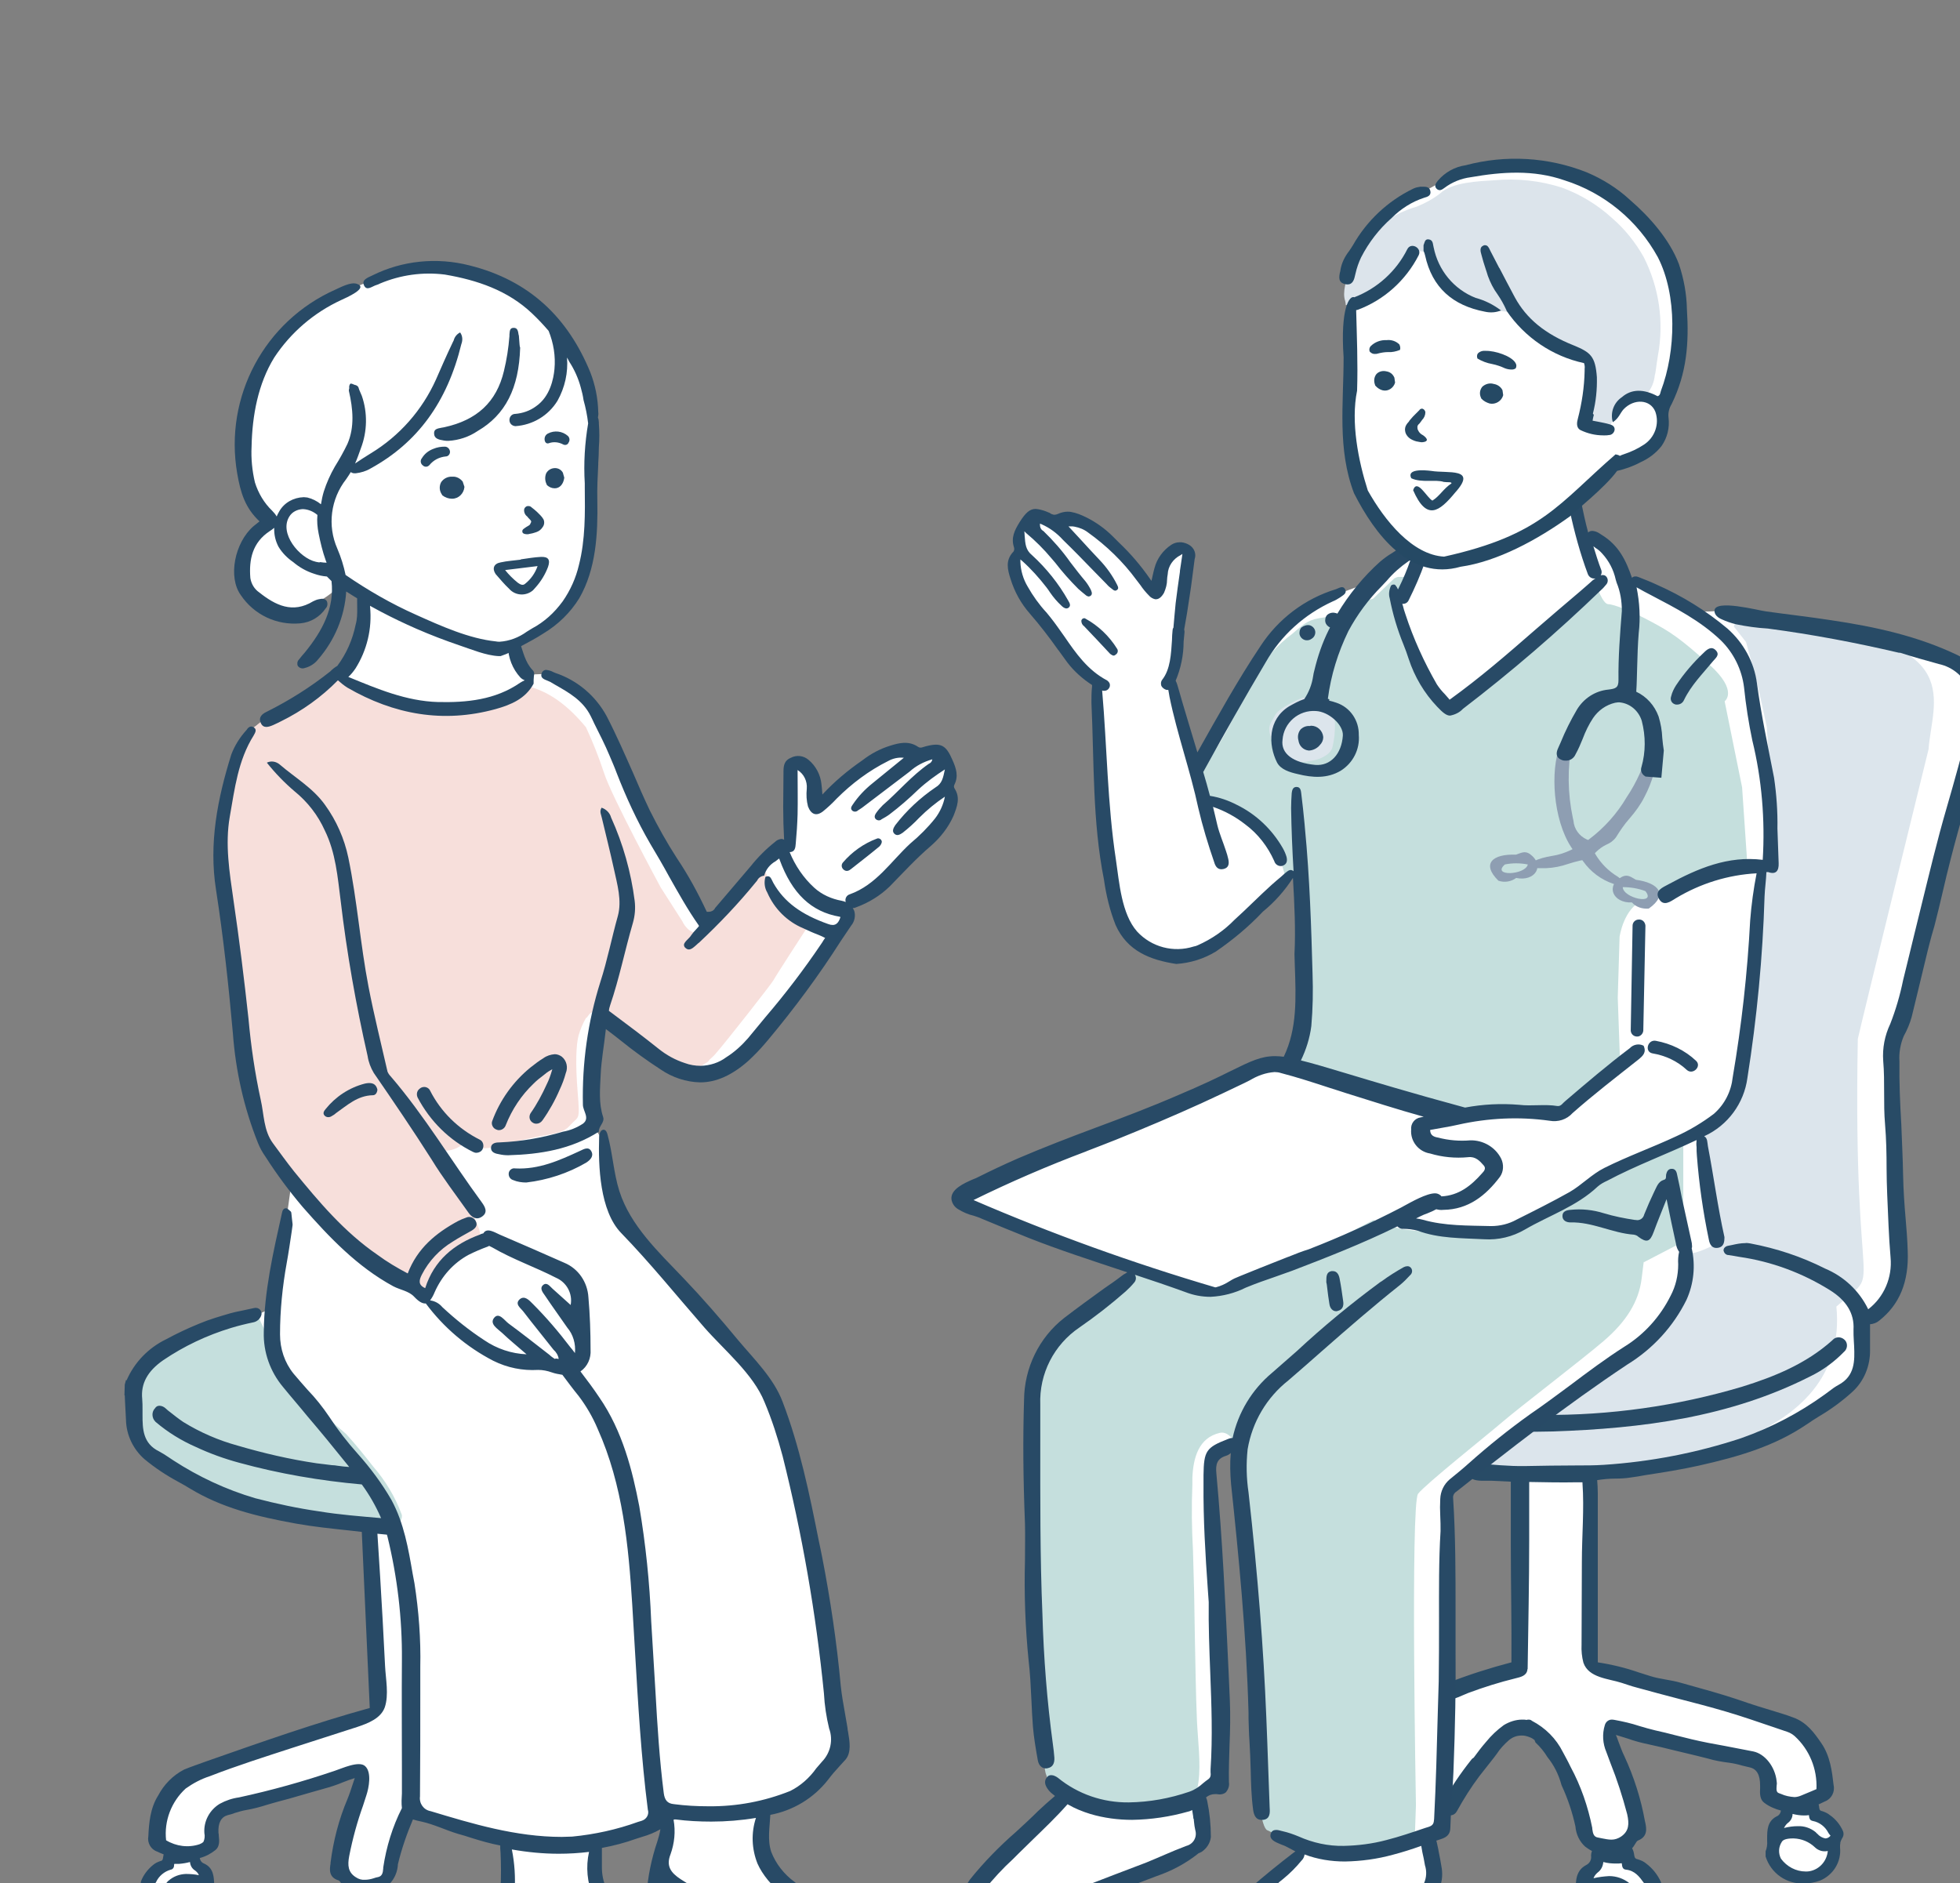 <?xml version="1.0" encoding="UTF-8"?> <svg xmlns="http://www.w3.org/2000/svg" xmlns:xlink="http://www.w3.org/1999/xlink" version="1.1" id="レイヤー_1" x="0px" y="0px" width="640px" height="615px" viewBox="0 0 640 615" style="enable-background:new 0 0 640 615;" xml:space="preserve"><rect x="0" y="0" width="640" height="615" fill="#808080" stroke="none"/> <style type="text/css"> .st0{fill:none;} .st1{fill:#FFFFFF;} .st2{fill:#DCE5EC;} .st3{fill:#C5DFDD;} .st4{fill:#8E9EB2;} .st5{fill:#DCE4EB;} .st6{fill:#284B66;} .st7{fill:#284A66;} .st8{fill:#254964;} .st9{fill:#F7DFDB;} </style> <rect y="-0.1" class="st0" width="640" height="615.1"></rect> <g id="グループ_3164"> <g id="小児科医" transform="translate(145.585 24.376)"> <path id="白-11" class="st1" d="M498.2,196.2c-2.3-4.2-7.8-5.7-9-6.1c-1.2-0.3-42.8-10.7-42.8-10.7l-29.4-4.3 c0,0-9.2,0.5-9.6,0.2c-0.3-0.2-18.7-9.7-18.7-9.7l-3.6,1.2c0,0-4.1-9.9-5.4-11.3c-1.4-1.4-6.6-2.8-7.4-3.4 c-0.8-0.6-4.1-12.5-4.1-12.5s12.3-11.7,12.8-12.4c0.6-0.7,5.3-0.7,7.9-2.6c2.9-2.7,5.6-5.6,8.1-8.7c-0.8-2.9-0.6-5.9,0.5-8.7 c1.6-4,2.8-8.1,3.6-12.3c1.2-4.8,3.8-22.3-0.8-32.1c-4.6-9.8-7.7-15.4-14.6-20.7c-7-5.3-18.6-11-24.3-11.8 c-5.7-0.8-10.8-1.8-15.8-0.9c-5,0.9-8.8,1.2-8.8,1.2s-8.7,2.1-10.9,3.9c-3.2,1.9-6.5,3.7-9.9,5.2c-2.6,1.5-12.3,7.1-15.1,13 s-6.5,8.5-6.2,12.6c0.3,4.2,0.7,6.8,0.7,9.2s-0.2,29-0.2,29s-1,16-0.1,20.3s2.7,14.5,6.1,17.6c3.4,3,11.4,12.5,12.7,13.3 c1.4,0.8-2.4,2.9-3.4,4.2c-1,1.2-8.8,7-8.8,7s-8.3,2.7-11.7,4.3s-6.5,1.7-11.6,6.4c-5.1,4.7-11.3,10.7-14.8,16.9 c-3.5,6.2-19.4,34-19.4,34l-8.3-29.3c1.2-4.4,2.1-8.9,2.8-13.4c1.2-8,3.5-29,3.5-29l-2.7-1.1c-2,0.3-3.7,1.5-4.7,3.2 c-1.2,2.2-2,4.6-2.5,7.1c-0.2,1.4-1.2,2.7-2.5,3.3l-11.2-13.6c0,0-4.7-7.4-12.2-8.6s-6.5,0.7-10.2-0.3c-3.7-1-4.4-1.5-5.6,0 s-2.4,0.2-3.3,2.7c-0.7,1.8-1,3.8-0.8,5.7c0,2.6-1.4,1-1.2,4.7c0,3.5,1,6.9,2.9,9.8c1.9,2.9,8.3,12.3,8.3,12.3s7.1,10,9,11.8 s6.3,6,6.3,6l4.5,62.5c0,0,1.4,12.2,4.3,16.6c2.9,4.4,5.7,7.8,10.2,9.2c4.5,1.5,11.5,1.8,15,0.1c5.8-3.3,11.1-7.3,15.9-11.9 c2.9-3.3,12.8-13.1,12.8-13.1l3.7-0.5c0,0,1.6,19.9,1.6,25.3s0,25.7-1.7,30.3c-0.7,2.3-1.8,4.5-3.3,6.4c0,0,0.3-1.7-7.2-0.3 c-7.5,1.4-27.2,12.7-27.2,12.7l-44.2,17l-27.2,12.3l-1.4,3l5.3,2.8l50.9,19.3c-0.3,1.3-0.9,2.5-1.6,3.6c-1,1.4-22,15.8-24.7,19.7 s-5.9,3.7-6.6,16.1s0.9,87.8,0.9,87.8l3.5,32.1c0,0,1.7,6.8,3,8.2s2.8,3,1.7,5.4c-1.1,2.4-25.2,25.1-26.5,27.2 c-1.2,2-4.2,3.2-2.5,6.2c1.7,3,2.5,5.2,6.2,6.4s19.2-3.4,19.2-3.4l43-17.4l7.5-5.9c0,0,0.5-5.7,0.5-6.3s-2.4-9.2-2.4-9.2 c1.9-1.1,4-1.9,6.2-2.4c1.5,0,2-4.3,1.8-7.4c-0.2-3.2-1.9-52.9-1.9-52.9l-1.8-44.9l1.2-3.7l4.3-1.5l4.5-1.5 c-0.5,6.4-0.5,12.9,0,19.3c1,6.5,2.4,27.3,2.4,27.3l4.1,73.2c0,0,3.4,7,5.7,8.4c2.4,1.5,6.8,3.6,6.8,3.6l-0.4,3.4l-12.8,11.3 c0,0-17.8,14.8-17.8,17.3c-0.3,2.6,0.5,5.1,2.1,7.1c2.1,2.6,3.4,4.8,9.2,5.7c5.9,0.9,12.2,1.7,18.3-1.5c6.1-3.2,39-23.3,39-23.3 c3.2-1.2,5.7-4,6.5-7.3c1.1-5.4-2.3-16.2-2.3-16.2l4.5-1.8l1-7.4c0,0,8.9-10.8,10.5-13s11.7-11.9,13.6-12.1 c1.9-0.1,8,0.6,10.4,3.9c2.4,3.4,8.9,21,8.9,21s2.1,10.1,3.9,11.8s3.6,0,2.9,3.7c-0.7,3.7-1.1,2.7-2.8,5.9c-1.4,2.2-2.1,4.8-2,7.4 c-0.2,3.4-2.4,2.4-0.7,5.5s1.6,3.9,5.5,5.6c3.9,1.7,8,2.5,11,1s6.3-4.1,6.4-6.9c0.1-2.8-0.7-3.8,0.1-6.2c0.8-2.3,1.7-2.7-0.8-5.7 c-2.5-3-3.7-1.2-5.4-4.2s-3.7-3.3-2.4-5.5c1.4-2.3,2.9-1.8,3.4-3.7c0.4-2.1,0.3-4.2-0.2-6.3c-0.5-2-8.7-25.1-8.6-25.5 c0.1-0.3,1.2-3.6,1.2-3.6l47.3,11.7l3.6,4.5c-0.2,2.2-0.2,4.4,0,6.6c0.3,0.6,5,4.2,5,4.2c0.7,0.1,1.3,0.7,1.2,1.5 c0,0.2-0.1,0.4-0.2,0.5c-0.8,1.7-3.8,2.9-4.3,5c-0.4,2,0.3,6,0.1,8.2c-0.2,2.3-1,3.3,2.8,5.5c3.8,2.3,8.6,3.2,11.3,1.4 c2.2-1.9,4-4.2,5.3-6.8c0.6-2.3,1.1-4.7,1.4-7.1c0-1.6-1.6-5.4-4.5-5.9c-2.2-0.5-3.9-2-4.7-4.1c1.7-1.4,3.6-2.5,5.5-3.5l-1.5-9.9 l-8.8-12.3l-17.5-5l-47.1-13.4l-2.5-3l-0.2-47l0.1-14c0,0,18.1-0.3,22.1-1.6c3.9-1.2,23.9-3.7,32.4-7.5c8.6-3.8,30.1-15.9,31.8-19 c2.1-3.4,3.2-7.3,3.3-11.3c0.1-3.7,0-7.4-0.3-11c0,0,5.3-0.5,6.1-1.6s7.1-8.7,7-13.3s-1.5-7.4-2-14.3s-1.4-59.9-1.5-60.3 c2.6-5.6,4.7-11.5,6.3-17.5c2.1-9.5,21.6-87.2,21.6-87.2S500.5,200.4,498.2,196.2z M350.6,462.3c-0.8,9.4-0.8,18.9-0.7,28.3 c0,4.9,0.1,9.8,0.1,14.7c0,2.5,0,5.1,0,7.6c0.1,1.8,0.1,3.7-0.1,5.5c-0.6,2.6-4.1,3.2-6.3,3.9c-4.3,1.3-8.6,2.9-12.8,4.7 c-1.3,0.6-2.2-1.2-2.3-2.2c-0.5-11.9-1.2-23.7-1.8-35.5c-0.3-5.2,0.1-10.3-0.2-15.5c-0.2-3.3-0.9-7.5,1.1-10.5 c0.1-0.2,0.2-0.3,0.4-0.4c1.4-3.3,5.4-5.6,8.5-7.2c0.6-0.2,1.2-0.1,1.6,0.4C343.5,455.8,351.2,454.9,350.6,462.3L350.6,462.3z"></path> <g id="塗り-8" transform="translate(2.85 3.195)"> <g id="靴-2" transform="translate(0 246.922)"> <path id="パス_3862" class="st1" d="M200.5,311c0,0-11.8,8.9-17.5,16.2c-5.7,7.2-8.9,8.7-11.2,13c-2.3,4.2-5.4,3.5-2.4,8.6 c3,5,2.1,5,7.4,5s18.7-4.2,24.4-6.9c5.7-2.7,29.8-12.1,34.5-14.4c4.7-2.3,7.5-2,8-5.9c0.3-4.1,0.3-8.3,0.1-12.4l-1.4-1.9 c0,0,0.3,1.1-5.3,2.7c-5.6,1.7-2.9,2-10.7,2c-7.8,0-8,0.8-13.9-0.9C208.4,314.6,204.4,313,200.5,311z"></path> <path id="パス_3863" class="st1" d="M277.1,328.5c0,0-2.3,2.6-4.8,5c-5.3,4-10.3,8.3-14.9,13c-6.6,7.1-9,6.2-11.2,11.2 s-1.4,7.5,0,9.8c1.4,2.3,1.8,3.9,8.1,5.1c5,1.4,10.2,1.4,15.2,0c7.8-1.8,15.1-5.4,21.4-10.4c8.1-6,28.5-18.4,28.5-19.6 c0.6-2.6,0.6-5.3,0-7.8c-0.5-3.2-1.1-6.4-2-9.5c-4.2,1.9-8.5,3.3-13,4.4c-5.5,1.6-11.2,2.1-16.9,1.5 C284,330.9,280.4,330,277.1,328.5z"></path> </g> <path id="椅子-3" class="st2" d="M481.3,217.1c1.1-15.5,12.9-35.7-43.9-39.9c-1.6-0.5-3.1-1-4.6-1.7c-4.7-0.4-9.4-0.8-14.1-0.9 c-0.3,0.8-0.7,1.6-1,2.4c1.3,1.7,2.7,3.4,4,5.1c2.6,9.2,4.9,18.5,6.8,27.9c0,0.1,0,0.2,0,0.3c0.8,11.6,1.1,23.3,0.7,34.9 c0,2.8,0,5.5,0.1,8.3c-0.4,0-0.8,0-1.2,0c-1.5,0-2.7,1.2-2.7,2.7l-2.2,42.6c-0.3,5.7-0.5,11.3-0.9,16.9 c-0.8,3.3-1.3,6.7-1.7,10.1c-0.4,3.3-2.1,4.8-4.3,7.1l-3.4,3.4c-0.9,0.9-2.1,2.8-3.4,3.2c-0.2,0.1-0.4,0.2-0.6,0.3 c-1.2,0-2.3,0.9-2.3,2.2c0,0.1,0,0.3,0,0.4c1.2,12.2,3,24.2,5.3,36.2c-2.2,1.2-4.4,2.2-6.8,2.9c-1.6-0.1-2.9,1-3.1,2.6 c-0.4,3.1-0.9,6.3-1.4,9.4c-1.5,2.8-3,5.6-4.4,8.5c0,0.1-0.1,0.1-0.1,0.2c-3.1,3.1-6.3,6.1-9.7,9c-0.6,0.5-0.9,1.2-0.9,1.9 c-8.7,9.6-22.9,14.8-32.7,23c-0.8-0.1-1.7,0.2-2.3,0.8c-4.6,4-9.3,7.8-14.1,11.4c-1.3,0.8-1.7,2.5-0.9,3.8c0.3,0.5,0.9,1,1.5,1.2 c4,1.5,8.1,0.6,12.2,0.6c3.7,0.2,7.4,0,11.1-0.6c0.5,0,1-0.1,1.4-0.3c31.9-1.3,93.9-8.6,89.5-53.9c15.9-14.1,5.3,4,7-87.4 C459.7,304.9,481.3,217.2,481.3,217.1z"></path> <g id="診察衣" transform="translate(9.011 60.833)"> <path id="パス_3864" class="st3" d="M392.2,317.1v-32.2c-3.6,1.5-14.8,5.8-18.4,7.3c-5.7,2.4-11,5.5-16.1,9 c-4.9,3.3-10.1,6.2-15.3,8.9c-5.1,2.9-10.8,4.5-16.6,4.7c-0.8,0-1.6-0.3-2.3-0.7c-1.2,0.5-2.5,0.7-3.8,0.8c-3,0-16-1.5-19.2-1.9 c-3.2-0.7-6.4-1.7-9.5-3c0,0-16.4,8.6-18.7,9.9c-2.4,1.3-22.2,8.2-25.9,10c-2.9,1.7-6,2.9-9.3,3.5c-4.9,0.9-10.5-1.5-13.2-2.6 s-12.8-3.9-12.8-3.9s-6.8,6-11.6,11.1c-4.7,5.1-12.9,8.2-15.8,14.4c-2.9,6.3-4.7,2.9-5,13c-0.5,8.3-0.5,16.7,0,25.1 c0.7,12.2,1.4,65.9,1.4,65.9l3.6,30.8c-0.3,3.1,0.9,6.2,3.4,8.2c1.6,1.6,3.4,3,5.4,4.1c2.9,1.4,6.1,2.3,9.4,2.4 c4.5,0.5,9,0.7,13.5,0.8c5.3,0.1,11.4,0.3,16.2-2.3c1.3-2.1,2-4.5,2.3-7c0.8-6-0.2-13.4-0.5-19.8c-0.4-9.4-0.5-18.7-0.7-28.1 c-0.1-9.2-0.3-18.3-0.6-27.5c-0.4-7.2-0.5-14.4-0.2-21.6c0-0.8,0-1.5,0-2.3c0.3-6.4,2-13,9-14.6c3-0.7,5.6,3.6,6.1,5.9 c0.3,1.3,0.2,2.7-0.3,4c-0.5,4.7,0.4,11.4,1.8,22c1.4,10.6,2.3,26.3,2.7,37.8s1.6,21.7,1.6,34.7s1.6,24.7,3.6,25.4 c2,0.7,15.2,9.3,20.9,8.5c5.7-0.9,16-4.6,20.3-5.4c2.5-0.5,4.8-1.4,7-2.8l0.3-8.5c0,0-1.8-98.5,0.7-101.7s22-18.7,27.6-23.5 c5.6-4.8,25.4-19.9,32.9-26.3c7.5-6.4,11.6-13,12.5-20.5c0.9-7.6,0.7-5.3,0.7-5.3L392.2,317.1z"></path> <path id="パス_3865" class="st3" d="M411.4,168.7l-5.7-28.1c0,0,4.6-3.3-4.9-11.9c-9.5-8.6-12.9-10.8-19.1-14.1 c-6.1-3.3-12.2-5.7-14-5.7s-3.9-6.2-3.9-6.2l-0.2-0.3c-1.4,2.2-3,4.2-4.9,5.9c-0.4,0.1-0.7,0.2-1,0.4 c-9.2,6.4-17.9,13.6-25.8,21.5c-0.3,0.3-0.5,0.6-0.6,0.9c-2.2,1.6-4.4,3.2-6.6,4.8c-3.1,2.6-6.5,4.7-10.2,6.4 c-3.5-2.4-6-7.2-7.5-10.4c-3.2-7-6.1-14.3-8.4-21.6c0.9-2.3,3.6-10.3,3.6-10.3H299c-0.4,0.1-0.8,0.3-1.2,0.5l-6.9,6.6l-3.1,0.8 c0,0-7.7,4.6-12.8,5.3c-5.1,0.7-6,1.5-10.5,5.4c-4.7,3.5-8.7,7.9-11.6,13c-5.1,8.2-7.5,15-11.9,22.3c-4.4,7.3-8.6,13.7-8.6,13.7 l1.2,6.1c7.5-0.8,14.5,3,19.5,8.3c2.8,2.8,5.2,6.1,7.1,9.6c1,2.4,1.8,4.9,2.2,7.4c0.4-0.5,0.8-1.1,1.3-1.6 c1.3-1.4,2.7,1.4,2.6,2.4c-0.1,2.8,0,5.6,0.3,8.4c0,2.8,0,5.7-0.1,8.5c-0.1,5.8,0,11.5,0.2,17.3c0.3,5.7,0,11.5-0.7,17.2 c-0.3,2.5-0.9,4.9-1.9,7.2c-0.1,0.3-0.3,0.5-0.4,0.8c7.9-0.2,14.9,4.6,22.2,7.1c7.8,2.6,15.8,4.5,23.3,8l7.5,2.3 c0,0,13.6-1.6,22.3-1.6s14.9-0.7,14.9-0.7l17.7-14.5l-0.8-22.4l0.6-19.9c0,0,1.3-9.3,7.6-11.9c6.3-2.6,22.8-7.6,26.2-7.8 c2.1-0.1,4.1-0.4,6.2-0.8l1.9-0.4L411.4,168.7z"></path> </g> <g id="聴診器-3" transform="translate(45.855 79.278)"> <g id="グループ_3157" transform="translate(33.789 5.358)"> <g id="グループ_3156" transform="translate(0 18.294)"> <path id="パス_3866" class="st4" d="M261.2,157.1c-5.7-5.6-1.8-8.8,5.7-8.5c1.6-0.5,2.9-1.4,4.6-0.2 c5.1,3.8,1.6,9.1-4.5,7.8C265.4,157.4,263.2,157.8,261.2,157.1z M270.8,151.8c-2.5-0.5-5.1-0.5-7.5,0 C258.8,155.8,270,155.3,270.8,151.8z"></path> <path id="パス_3867" class="st4" d="M304.8,164.2c-6.2,0.3-8.8-5.5-3.2-8.4c1.9-0.9,3,0.2,4.5,1c7.4,1,10.7,4.8,4.2,9.4 C308.2,166.4,306.1,165.7,304.8,164.2z M309.2,160.5c-2.4-0.9-4.9-1.3-7.4-1.3C301.9,162.8,312.9,165.2,309.2,160.5 L309.2,160.5z"></path> </g> <path id="パス_3868" class="st4" d="M300.3,176.8c-0.5-0.1-1-0.2-1.4-0.3l-0.2-0.1c-3.9-1.3-7.4-3.9-9.8-7.3l-0.3-0.4 l-0.6,0.1c-1.4,0.3-2.7,0.7-4,1.1c-2.3,0.8-4.7,1.3-7.2,1.4c-0.3,0-0.6,0-1,0c-0.5,0-0.9,0-1.4,0c-0.7,0.1-1.4-0.4-1.5-1.2 c-0.3-1.1,0.3-1.4,2.3-2l0.3-0.1c1-0.3,2.1-0.5,3.2-0.7c2.1-0.3,4.2-1,6.1-1.9l0.6-0.3l-0.4-0.6c-6-9.1-6.9-25.2-3.7-33.1 c0.6-1.8,1.8-3.4,3.4-4.4c0.6,1.1,0.8,2.3,0.5,3.5c-1.5,8.1-1.4,16.4,0.3,24.4c0.1,0.3,0.1,0.6,0.2,0.9c0.2,2.7,1.9,5,4.3,6.1 l0.5,0.2l0.4-0.3c4.9-3.7,9.1-8.4,12.2-13.7c3.3-4.9,5.7-10.4,7.2-16.1c0.1-0.6,0.3-0.6,1.3-0.6c0.2,0,0.5,0,0.7,0 c0.1,0,0.2,0,0.3,0c0.5,0,0.6,0.7,0.6,1.2c-0.3,5.4-1.8,10.7-4.3,15.4c-1.3,2.6-3,4.9-4.9,7.1c-1.7,1.9-3.1,4-4.4,6.1 c-0.8,1.1-1.9,1.9-3.1,2.4c-1.3,0.6-2.5,1.5-3.5,2.5l-0.3,0.3l0.2,0.4c1.8,3,4.3,5.5,7.3,7.3c1.3,0.9,1.2,1.6,0.9,2.2 C301.2,176.7,300.8,176.9,300.3,176.8z"></path> </g> <path id="パス_3869" class="st2" d="M231,121c0,0-7.7,3.1-9,5.8c-1.3,2.6-2.6,3.2-1.3,7.3c1.3,4.1,1.6,5,4.5,6.6 c2.5,1.3,5.3,1.6,8,1c2.9-0.3,6.5-1.7,7.5-4.2c0.7-2.7,1-5.5,0.9-8.3c0,0-0.3-5-3.2-6.4c-2-1-4.3-1.6-6.5-1.7L231,121z"></path> </g> <path id="髪の毛-2" class="st5" d="M388.3,56.4c-2.7-4.8-6.2-9.2-10.4-12.8c-4.7-4.3-10.3-7.7-16.3-9.9 c-7.2-2.3-14.7-3.1-22.2-2.4c-4.9,0.3-13.7,0.6-17.6,4.3c-2.3,1.8-4.9,3.2-7.6,4.3c0,0-9.4,2.5-13.1,7.9 c-3.7,5.4-7.3,7.9-8.6,11.9s-2.7,8.1-1.7,11c0.1,0.4,0.2,0.9,0.2,1.4c1.4-0.5,2.9-0.9,4.3-1.5c2.3-1,4.5-2.3,6.4-3.8 c3.8-3.2,7.3-6.7,10.5-10.5c0.4-0.8,1.1-1.4,1.9-1.7c2-0.7,4.6,1.1,5.7,2.7c0.7,0.9,1.1,2,1.4,3.1l0,0c0.6,0.7,1.1,1.4,1.7,2.1 c1,1.4,2.1,2.8,3.4,4.1c3.4,3.3,7.6,5.7,12.1,7.1c2.9,0.6,5.6,0,8.4,1.5c1.9,1.4,3.7,3,5.4,4.7c2.2,1.5,4.5,2.8,6.8,3.9 c2.3,1.4,4.5,3,6.6,4.8c0,0,0.1,0.1,0.1,0.1c0.1,0,0.2,0,0.3,0.1c1.7,0.6,3.1,1.8,4,3.4c-0.1,0.3-0.1,0.5-0.1,0.8 c0,5.3-0.4,10.6-1.2,15.8c-0.3,1.3,0.4,2.6,1.6,3c1.5,1.7,4,2,5.9,0.7c2.8-2,1.9-6.2,4.9-8.1c2.5-1.6,5.9-1.3,8.2-3.3 c1.5-1.7,2.4-3.9,2.6-6.1c0.1-0.3,0.1-0.5,0.2-0.8c0.2-1.6,0.5-3.4,0.8-5.5C395,77.5,393.3,66.3,388.3,56.4z"></path> </g> <g id="アウトライン-13"> <g id="グループ_3158" transform="translate(75.043 68.379)"> <path id="パス_3870" class="st6" d="M428.2,135.7c-0.1-6.2-3.8-11.8-9.4-14.4c-13-6.3-27.2-9.4-41.4-11.5 c-7.1-1.1-14.3-1.9-21.4-2.9c-2.4-0.3-16.8-4.1-16.8-0.2c0,1.4,1.2,2.3,2.4,2.8c1.5,0.7,3,1.2,4.6,1.6c3.4,0.7,6.9,1.2,10.4,1.4 c14.4,1.9,28.7,4.6,42.8,7.9c0.1,0,0.2,0,0.4,0c4.1,1.3,8.3,2.5,12.7,3.7c4.6,1,8.3,4.2,10,8.6c1,3.9,0.9,8-0.3,11.9 c-2.1,8.5-4.5,17.2-7.2,26.5c-3.1,10.6-5.7,21.6-8.3,32.1c-1.5,6-3,12.3-4.5,18.4c-0.5,1.9-0.9,3.8-1.4,5.7 c-1,4.9-2.4,9.7-4.2,14.3c-1.8,3.8-2.6,7.9-2.3,12.1c0.3,3.5,0.3,7,0.3,10.5c0,3.3,0,6.8,0.3,10.2c0.4,4.8,0.5,9.7,0.5,14.4 c0,2.8,0.1,5.7,0.2,8.5c0.3,6.6,0.5,13.7,1.1,20.6c0.6,6.5-2.1,12.9-7.3,16.9c-2.9-6-7.9-10.7-14.1-13.3 c-7.7-3.9-15.9-6.6-24.4-8.2c-0.6-0.1-1.2-0.2-1.7-0.1c-1.4,0-2.9,0.3-4.2,0.6c-0.5,0.1-1,0.2-1.5,0.3c-0.4,0.1-0.8,0.3-1.1,0.7 c-0.2,0.3-0.3,0.7-0.2,1c0.2,0.7,0.8,1.3,1.6,1.3c0.6,0.1,1.3,0.2,1.9,0.3c0.6,0.1,1.1,0.2,1.7,0.3c10.4,1.5,20.4,5.2,29.4,10.8 c5.5,3.4,8.1,7.7,7.8,12.9c0,1.2,0,2.4,0.1,3.7c0,0.6,0.1,1.1,0.1,1.7c0.2,4.8,0.3,9.8-5.1,12.7c-1.1,0.6-2.1,1.3-3.1,2.1 c-0.5,0.4-1,0.7-1.5,1.1c-8.3,6-17.5,10.8-27.2,14.2c-14.5,4.8-29.6,7.7-44.8,8.7c-3,0.2-6.1,0.2-9.1,0.2 c-5.5,0-11.1,0.1-16.6,0.2c-5.4,0.1-10.8-0.5-16.2-0.9c-3-0.2-3.4,3.9-1.1,5.1c1.7,0.9,4.6,0.5,6.4,0.6c2.1,0.1,4.1,0.2,6.2,0.3 v21.1c0,12.6,0.3,25.3,0.2,37.9c-6.9,1.8-13.8,4-20.5,6.6c-0.3,0.1-0.6,0.2-0.9,0.3c0,1.8-0.2,3.7-0.3,5.5 c2.5,0.1,6.2-1.9,7.6-2.4c5.1-1.9,10.2-3.5,15.5-4.8c1.6-0.4,3.5-0.8,3.8-2.7c0-0.1,0-0.2,0.1-0.4c0-0.1,0-0.2,0-0.3 c0.2-13.9,0.5-27.9,0.5-41.8v-18.9c5.2,0.1,10.5,0.2,15.7,0.1h0l0,0h1.7c0,0.1,0,0.2,0,0.3c0.6,8.4-0.2,17.2-0.2,25.7 c0,9-0.1,18-0.1,27c-0.1,2,0.1,4,0.6,5.9c1.7,5,8.2,5.2,12.5,6.6c1.6,0.5,3.2,1.1,4.8,1.5c4.6,1.3,9.3,2.5,13.8,3.7 c5.1,1.3,10.4,2.7,15.5,4.2c5.1,1.5,10.3,3.3,15.3,5c1.6,0.5,3.1,1.1,4.7,1.6c0.9,0.3,1.7,0.8,2.4,1.4 c4.8,4.4,7.4,10.7,7.1,17.3l-1.4,0.6c-1.2,0.5-2.4,1-3.6,1.5c-0.7,0.3-1.5,0.5-2.2,0.5c-1.5-0.1-3-0.4-4.3-1l-0.8-0.3 c-0.8-0.3-0.8-1.1-0.7-2.4c0.1-0.5,0.1-1,0-1.5c-0.5-4.7-3.8-8.9-7.6-9.7c-3.1-0.6-6.3-1.2-9.3-1.8c-1.8-0.3-3.6-0.7-5.4-1 c-3.6-0.7-7.3-1.6-10.8-2.5c-2.2-0.6-4.4-1.1-6.6-1.6c-1.7-0.4-3.4-0.9-5.1-1.4c-2.7-0.9-5.4-1.5-8.1-2c-0.2,0-0.5-0.1-0.7-0.1 c-1.2-0.1-2.2,0.7-2.5,1.8c-0.9,2.9-0.7,6,0.5,8.8c0.4,1.2,0.9,2.3,1.3,3.5c2.2,5.5,4,11.1,5.5,16.8c0.7,3.2,0.6,5.5-2,7.3 c-0.9,0.6-2,1-3.1,1c-1,0-2-0.2-3-0.4c-0.5-0.1-1-0.2-1.5-0.3c-1.3-0.2-1.6-1.3-1.8-2.8l0-0.3c-1.4-7-3.7-13.7-7.1-20 c-0.8-1.7-1.7-3.3-2.5-4.8c-2.2-4.4-5.7-7.9-10.1-10.2c-0.3-0.3-0.7-0.4-1.1-0.4c-0.2,0-0.4,0-0.6,0.1c-0.5-0.1-1-0.1-1.5-0.1 c-2.1,0-4.2,0.7-6,1.8c-2.2,1.6-4.1,3.4-5.8,5.5c-1.4,1.6-2.7,3.3-4,5.1c-0.3,0.2-0.6,0.4-0.8,0.7c-3.5,4.4-6.7,9.1-9.4,14.1 c-1.7,3.1,3,5.8,4.7,2.7c2.2-4,4.6-7.8,7.3-11.4l4.8-6.1c0.3-0.4,0.6-0.8,0.9-1.2c1.1-1.7,2.5-3.2,4-4.5c1.2-1,2.6-1.5,4.1-1.5 c0.4,0,0.8,0,1.2,0.1c0.9,0.2,1.7,0.5,2.4,0.9c0.1,0.1,0.3,0.2,0.4,0.3l0.2,0.1c0.1,0.2,0.2,0.5,0.3,0.7l0,0.1l0.1,0.1 c1.5,1.4,2.8,3,3.9,4.8c2.1,2.6,3.6,5.6,4.5,8.9l0.1,0.3h0c2,4.3,3.5,8.8,4.5,13.4c0.2,2.5,1.3,4.9,3.2,6.6 c0.7,0.5,1.4,1,2.2,1.4c-0.2,0.5-0.3,1-0.3,1.5c0.2,1.3-0.4,2.5-1.6,3.1c-3.4,1.8-3.4,5.2-3.4,8.1v0.9c0.1,1.3-0.1,2.6-0.6,3.7 l0,0.1v1.7l0,0.1c1.9,6.1,7.7,10.2,14.1,9.9c1.9,0,3.8-0.3,5.7-1c4.9-2,7.9-7,7.4-12.2c0-0.5,0-1.1,0.1-1.6l0-0.3 c0.1-0.5,0.3-0.9,0.6-1.3c0.6-0.7,0.8-1.7,0.5-2.6c-1.1-2.4-2.7-4.4-4.8-6c-0.8-0.7-1.8-1.1-2.8-1.4c-0.6-0.1-1-0.4-1.1-1.3 c-0.1-0.8-0.3-1.6-0.7-2.3c0.4-0.4,0.7-0.9,1-1.4c0.3-0.5,0.6-1,0.9-1.1c3.3-1.3,2.8-4,2.4-5.9l-0.1-0.4 c-1.3-7.3-3.6-14.5-6.7-21.2c-0.8-1.6-1.4-3.4-2.1-5.2c-0.2-0.6-0.4-1.2-0.7-1.8c1.3,0.4,2.6,0.8,3.9,1.2 c2.2,0.8,4.5,1.4,6.9,1.9c2.7,0.6,5.4,1.2,8.1,1.9c2.5,0.6,5,1.2,7.5,1.8c1.2,0.3,2.4,0.6,3.6,0.9c2.3,0.7,4.7,1.1,7.1,1.4 c1.4,0.2,2.8,0.5,4.1,0.9c0.8,0.2,1.6,0.4,2.5,0.6c2.3,0.5,3.4,2.4,3.4,5.9c0,0.3,0,0.6,0,0.9c-0.1,1.8-0.1,3.7,1.4,4.8 c1.6,1.2,3.5,2,5.4,2.5c-0.1,0.8-0.6,1.6-1.4,1.9c-3.1,1.6-3.1,4.6-3.1,7.3v0.8c0.1,1.1-0.1,2.3-0.5,3.3l0,0.1v1.5l0,0.1 c1.7,5.5,6.9,9.1,12.6,8.8c1.7,0,3.4-0.3,5.1-0.9c4.4-1.8,7.1-6.2,6.6-10.9c0-0.5,0-1,0.1-1.4l0-0.2c0.1-0.4,0.3-0.8,0.5-1.2 c0.5-0.7,0.7-1.5,0.4-2.4c-0.9-2.1-2.4-4-4.3-5.3c-0.7-0.6-1.6-1-2.5-1.3c-0.6-0.1-0.9-0.3-1-1.1c0-0.4-0.1-0.8-0.2-1.1 c0.7-0.3,1.4-0.7,2.1-1c2.1-0.8,3.3-3.1,2.8-5.3c-0.5-4.4-1.1-9.5-4-13.7c-2.2-3.2-4.7-6.8-9.2-8.4c-2.6-1-5.2-1.7-7.7-2.5 c-2.3-0.7-4.7-1.4-7-2.2c-5.1-1.8-10.4-3.4-15.5-4.8c-2.1-0.6-4.2-1.2-6.4-1.8c-1.7-0.5-3.4-0.8-5.1-1.1 c-1.7-0.3-3.3-0.6-4.9-1.1c-1.3-0.4-2.5-0.8-3.8-1.2c-4.3-1.5-8.8-2.6-13.4-3.3c0,0,0-41.6,0-55.3c0-1.4-0.1-2.8-0.2-4.2 c1.9-0.3,3.9-0.5,5.8-0.5c1.8,0,3.6-0.1,5.4-0.4c1.4-0.2,2.9-0.4,4.3-0.7c5.8-0.9,11.7-1.8,17.5-3.1 c13.9-3.1,25.2-6.6,35.4-13.5c1.3-0.9,2.7-1.8,4-2.6c3.9-2.3,7.6-5,11-8.1c3.8-3.5,5.8-8.5,5.7-13.7c0-1.9,0-3.9,0-5.9 c0-0.8,0-1.6,0-2.4c1.1-0.1,2.2-0.5,3-1.2c6.6-5.2,9.7-12.6,9.3-22.7c-0.1-3.6-0.4-7.3-0.7-10.8c-0.4-4.5-0.7-9.2-0.8-13.8 c-0.1-5.6-0.4-11.3-0.6-16.9c-0.4-6.7-0.7-13.6-0.6-20.4c-0.2-2.8,0.3-5.7,1.4-8.3c1.1-2,2-4.1,2.6-6.3l1.7-7 c1.2-4.8,2.3-9.7,3.5-14.5c0.4-1.7,0.9-3.4,1.3-5c0.3-1,0.6-2,0.9-3.1c1-3.8,1.9-7.7,2.8-11.5c0.8-3.4,1.6-6.9,2.5-10.3 c1.6-6.3,3.4-12.6,5.1-18.7c0.5-1.7,0.9-3.4,1.4-5c0.5-1.6,0.8-3.3,1.2-4.9c0.3-1.4,0.6-2.8,1-4.1c0.2-0.8,0.4-1.5,0.6-2.3 C427.5,147.6,428.4,141.7,428.2,135.7z M309.3,536.4c-0.5,0.1-1,0.1-1.5,0.1c-3.6,0-7-1.8-9.2-4.7c-1-2-0.9-4.4,0.3-6.2 c0.5-0.8,1.8-1.2,4.1-1.3c0.1,0,0.2,0,0.3,0c2.9,0.1,5.7,1.2,7.8,3.3c0.9,0.9,2.2,1.5,3.5,1.5c0.4,0,0.9-0.1,1.3-0.2 C315.2,533.2,313.1,535.6,309.3,536.4L309.3,536.4z M316.2,522.2c0.3,0.3,0.5,0.7,0.8,1c-0.5,0.6-1.2,1-2,1.1 c-1.2-0.2-2.2-0.8-3-1.6c-0.2-0.2-0.4-0.4-0.6-0.5c-1.9-1.5-4.2-2.3-6.6-2.3c-1.7,0.1-3.4,0.3-5.1,0.7c0.3-0.8,0.8-1.4,1.4-1.9 c1.1-0.8,1.7-2.1,1.8-3.4c1.4,0.4,2.8,0.5,4.2,0.5c0.6,0,1.2,0,1.8-0.1c0.1,0.2,0.1,0.4,0.1,0.6c0.1,0.5,0.2,1.4,1.3,1.5 C313.2,518.1,314.7,520.1,316.2,522.2L316.2,522.2z M370.3,518.3c-0.4,0.1-0.9,0.1-1.3,0.1c-3.2,0-6.2-1.6-8.1-4.2 c-0.9-1.8-0.8-3.8,0.3-5.5c0.4-0.7,1.6-1.1,3.6-1.1h0.3c2.6,0.1,5,1.1,6.9,2.9c0.8,0.8,2,1.3,3.1,1.3c0.4,0,0.7,0,1.1-0.1 C375.9,515,373.5,517.7,370.3,518.3z M376.4,505.8c0.2,0.3,0.4,0.6,0.7,0.9c-0.4,0.5-1,0.9-1.7,0.9c-1-0.2-1.9-0.7-2.6-1.5 c-0.2-0.2-0.4-0.3-0.5-0.5c-1.7-1.4-3.8-2.1-5.9-2c-1.5,0-3,0.2-4.5,0.6c0.3-0.6,0.7-1.2,1.2-1.6c1-0.7,1.6-1.8,1.6-3 c1.2,0.3,2.5,0.5,3.7,0.5c0.5,0,1,0,1.6-0.1c0.1,0.1,0.1,0.3,0.1,0.5c0.1,0.5,0.2,1.2,1.2,1.4 C373.5,502.3,375.4,503.8,376.4,505.8L376.4,505.8z"></path> <path id="パス_3871" class="st6" d="M370.5,356.7c4.1-2,7.8-4.7,11-8c1.1-0.9,1.3-2.6,0.4-3.7c-0.1-0.1-0.2-0.2-0.3-0.3 c-1.1-1-2.8-1-3.8,0.1c-0.1,0.1-0.1,0.1-0.2,0.2c-8.5,7.6-18.8,11.8-29.4,15.1c-21.2,6.3-43.2,9.4-65.3,9.2 c-1,0.9-2.1,1.8-3.2,2.6c-1.4,1-2.7,1.9-4.1,2.9c3.6,0,7.3,0,10.9-0.1C315.6,373.7,344.1,370.1,370.5,356.7z"></path> </g> <g id="グループ_3159" transform="translate(0 52.514)"> <path id="パス_3872" class="st7" d="M246.7,527.9c1.7-1.1,2.9-2.9,3.1-4.9c0-4-0.4-7.9-1.2-11.8c-0.1-0.4-0.2-0.8-0.4-1.1 c0.8-0.7,1.8-1.1,2.9-1.1c0.2,0,0.4,0,0.6,0c0.3,0,0.6,0.1,0.9,0.1l0,0c0.8,0,1.6-0.2,2.2-0.8c0.7-0.9,1.1-2,0.9-3.2 c-0.1-4.1,0.1-8.2,0.2-12.2c0.2-4.7,0.3-9.6,0.1-14.5c-0.1-3-0.3-6.1-0.4-9.1c-1-21.3-2-43.4-4-65c-0.3-3,0.2-4.9,3.2-5.8 c0.6-0.2,1.1-0.5,1.5-0.9c-0.3,3.4-0.2,6.8,0.1,10.2c2.4,22.6,5,48.8,5.7,74.7c0,0.6,0,1.2,0,1.8c0.1,2.4,0.1,4.9,0.3,7.3 c0.2,3.1,0.3,6.3,0.4,9.4c0.1,4.3,0.2,8.7,0.8,13.1c0.2,1.4,0.7,3.3,2.7,3.3c0.2,0,0.4,0,0.6,0c2.3-0.3,2.2-2.4,2.1-3.9 c-0.3-7.4-0.5-14.7-0.8-22.1l-0.3-7.6c-0.9-22.2-2.7-45.5-5.8-73.3c-0.7-4.7-0.8-9.4-0.3-14.1c1.5-8.9,6.2-16.9,13.3-22.5 c3.7-3.2,7.5-6.5,11.1-9.7c8.2-7.2,16.7-14.6,25.4-21.5c1.1-0.9,2.1-1.9,3.1-3l0.3-0.3c0.6-0.6,0.7-1.6,0.1-2.3 c-0.3-0.3-0.6-0.5-1.1-0.5c-0.4,0-0.8,0.1-1.2,0.3c-2.5,1.4-4.9,2.9-7.2,4.6l-0.5,0.3c-9.5,7-18.6,14.5-27.2,22.5 c-2.6,2.3-5.4,4.7-8.1,7.1c-6.6,5.5-11.1,13-12.9,21.3c-0.1,0-0.1,0-0.2,0c-0.5,0-1,0.2-1.5,0.4c-6.9,2.7-7.7,3.8-7.8,11.7 c0,0.5,0,1.1,0,1.6c0,0.5,0,0.9,0,1.4c-0.1,11.4,0.6,23,1.4,34.3l0.3,4.2c-0.1,7.7,0.2,15.5,0.5,23.1c0.4,10.3,0.8,21,0.1,31.5 c0,0.3,0,0.6,0,0.9c0.1,0.9,0.1,1.7-0.7,2.3c-0.6,0.4-1.2,0.9-1.7,1.3c-1.3,1.2-2.8,2.2-4.5,2.8c-6.4,2.2-13,3.4-19.8,3.5 c-8.4,0.1-16.6-2.7-23.1-8c-0.3-0.2-0.7-0.5-1-0.6c-0.4-0.2-0.8-0.3-1.2-0.3c-0.6,0-1.1,0.2-1.4,0.7c-0.7,0.7-0.8,1.8-0.4,2.7 c0.5,1.2,1.4,2.2,2.5,3c0.2,0.1,0.3,0.3,0.5,0.4c-1.9,1.6-3.7,3.2-5.5,4.9c-2.3,2.3-4.8,4.6-7.2,6.8c-5.4,4.7-10.5,9.9-15,15.5 c-2.2,2.9-2.7,6.8-1.3,10.2c1.3,3.3,4.2,5.7,7.7,6.3c1.2,0.2,2.3,0.3,3.5,0.3c2.5,0,5-0.4,7.3-1.3c13.9-5.2,28.7-10.8,43.6-16.5 c5-1.7,9.7-4.2,13.8-7.5L246.7,527.9z M241.8,525.9c-2.4,0.9-4.8,1.9-7.1,2.9c-1.9,0.8-3.9,1.7-5.9,2.5l-1.3,0.5 c-12.4,4.7-25.1,9.6-37.6,14.6c-3,1.2-6.2,2-9.5,2.3c-0.2,0-0.4,0-0.5,0c-1.8,0-3.5-1.2-4.1-2.9c-1.2-1.6-1.2-3.9,0-5.5 c2.9-3.6,6-7,9.4-10.1c0.6-0.6,1.1-1.1,1.7-1.7c1.6-1.6,3.3-3.2,4.7-4.6c3.8-3.7,7.8-7.5,11.4-11.6c2.4,1.4,4.9,2.4,7.5,3.2 c4.4,1.3,9,1.9,13.6,1.9c6.2-0.1,12.3-1,18.3-2.7c0.5-0.1,0.9-0.3,1.3-0.5c0.1,0.4,0.1,0.9,0.2,1.3c0,0,0.2,1.1,0.2,1.5l0.1,0.1 c0,0.3,0.1,0.7,0.1,1c0.1,0.9,0.2,1.8,0.4,2.6C245.4,523,244.1,525.3,241.8,525.9C241.8,525.9,241.8,525.9,241.8,525.9 L241.8,525.9z"></path> <path id="パス_3873" class="st7" d="M406.9,329.8c0-0.5-0.1-1-0.2-1.4c-1-4.7-2.1-9.4-3.1-14.1c-0.5-2.6-1-5.2-1.6-7.8 c-0.2-1-0.7-1.8-1.9-1.7c-1,0.1-1.4,0.9-1.6,1.7c-0.2,0.7,0.2,1.7-0.8,1.9c-1.9,0.6-2.3,2.3-3.1,3.8c-1.2,2.5-2.3,5-3.3,7.5 c-0.3,1.3-1.5,2.1-2.8,1.8c-0.1,0-0.1,0-0.2,0c-3.4-0.5-6.9-1.2-10.2-2.2c-3.5-1.1-7.2-1.5-10.9-1.1c-1.3,0.1-2.6,0.5-2.6,2 c0,1.5,1.3,2.1,2.6,2.1c7.2-0.2,13.7,3.5,20.7,4c0.6,0.1,1.1,0.3,1.5,0.7c2.7,2,3.8,1.7,5-1.6s2.6-6.6,4.2-10.7 c1.1,5.5,2.1,10.1,3.1,14.7c0.1,0.9,0.5,1.8,1,2.5c-0.3,1.3-0.4,2.7-0.3,4.1c0,3.6-0.8,7.1-2.5,10.3 c-3.4,6.8-8.6,12.6-15.1,16.6c-6.1,3.9-12,8.3-17.7,12.6c-4.2,3.1-8.6,6.4-13,9.4c-7,5-13.6,10.3-20,16c-2,1.8-4.2,3.6-6.3,5.3 c-1.9,1.6-3,3.9-3.1,6.4c-0.1,1.8-0.1,3.7,0,5.5c0.1,1.7,0.1,3.3,0.1,5c-0.6,9.7-0.5,19.5-0.5,29c0,6.6,0,13.4-0.1,20.1 c-0.1,3.4-0.2,6.7-0.3,10.1c-0.3,11.4-0.6,23.2-1.2,34.8c-0.1,1.4-0.3,2.1-1.8,2.6l-1.3,0.4c-4.1,1.4-8.2,2.8-12.5,3.9 c-4.5,1.2-9.2,1.8-13.9,1.9c-5.1,0.1-10.1-1-14.8-3.1c-1.7-0.7-3.4-1.3-5.2-1.7c-0.4-0.1-0.8-0.2-1.2-0.3 c-0.3-0.1-0.6-0.1-1-0.1c-0.7,0-1.4,0.4-1.6,1.1c-0.3,0.8-0.3,1.8,1.3,2.7c0.7,0.4,1.5,0.7,2.2,1c0.9,0.3,1.7,0.7,2.6,1.2 c0.6,0.3,1.3,0.7,1.9,1c-0.2,0.2-0.5,0.3-0.7,0.5c-9.8,7.5-19.1,15.6-27.9,24.2c-4.6,4.2-4.9,11.3-0.7,15.9 c1.3,1.4,2.9,2.5,4.7,3.1c4.3,1.8,9,2.8,13.6,2.8c4.1,0,8.2-0.9,11.9-2.8c4-2,8.1-4.2,12.1-6.6c1.8-1.1,3.6-2.2,5.5-3.2 c7.9-4.4,15.5-9.3,22.7-14.8c5.2-4,7.3-8.5,6.6-13.5c-0.3-2-0.7-4-1.1-6l0-0.1c-0.2-0.8-0.3-1.5-0.5-2.3c0-0.2-0.1-0.4-0.2-0.7 c0.5-0.2,1-0.3,1.5-0.5c2.2-0.7,3.1-1.8,3.1-3.8c0.1-3.4,0.3-6.9,0.5-10.2c0.2-2.5,0.4-5.2,0.5-7.8c0.6-15.4,0.8-28.1,0.7-39.9 c0-4.3,0-8.6,0-12.8c0-12.1,0-24.6-0.8-36.9c-0.1-0.9,0.4-1.7,1.1-2.1c16.5-13.1,35.8-28.2,55.8-41.5c8.3-5.1,15-12.4,19.3-21.1 c2.4-5.3,3-11.2,1.7-16.9C407,330.4,406.9,330.1,406.9,329.8z M315.3,542.3c-0.2,0.1-0.4,0.2-0.6,0.4l-0.1,0 c-0.6,0.3-1.2,0.7-1.7,1.1c-9.5,6.8-19.4,13-29.7,18.5l-0.3,0.2c-1.8,1-3.7,2.1-5.5,3.1c-3.4,1.9-7.3,2.9-11.2,2.9 c-0.7-0.1-1.3-0.1-2-0.1c-1.4-0.1-2.9-0.2-4.3-0.4c-2.9-0.3-5.5-1.6-7.5-3.8c-2.8-3.2-2.8-5.3,0.1-8.1c4.6-4.5,9.4-8.9,14-13.1 c1.6-1.5,3.1-2.9,4.7-4.4c0.7-0.7,1.4-1.3,2.2-1.9c2.2-1.8,4.2-3.8,6-6l0.1-0.1c0.5-0.5,0.8-1.2,0.9-1.9 c4.2,1.6,8.7,2.3,13.2,2.3l0,0c5.3-0.1,10.5-0.8,15.6-2.2c3.1-0.8,6.2-1.8,9.3-2.9c0.2,1.4,0.5,2.8,0.8,4.1 c0.1,0.7,0.3,1.5,0.4,2.2C321,536.2,319.1,540.5,315.3,542.3L315.3,542.3z"></path> <path id="パス_3874" class="st7" d="M287.8,343.8c0.2,1.6,0.4,3.4,0.7,5.1c0.2,1.5,1.1,2.4,2.2,2.4c0.2,0,0.3,0,0.5-0.1 c1.4-0.3,2.1-1.4,1.8-3.2c-0.4-2.8-0.7-5-1.1-7c-0.2-1.3-0.7-2.8-2.3-2.8c-0.1,0-0.3,0-0.4,0c-1.7,0.3-1.7,1.8-1.7,3.4v0.3 C287.7,342.5,287.7,343.2,287.8,343.8z"></path> <path id="パス_3875" class="st7" d="M390.3,265L390.3,265L390.3,265L390.3,265z"></path> <path id="パス_3876" class="st7" d="M405.2,272.5c2,1.8,5-1.2,3-3c-3.6-3.4-8.2-5.6-13.1-6.5c-2.7-0.5-3.8,3.6-1.1,4.1 C398.2,267.8,402.1,269.6,405.2,272.5z"></path> <path id="パス_3877" class="st7" d="M208.8,125.1c-0.1-0.1-0.2-0.1-0.3-0.1c0,0-0.1,0-0.1,0c-0.4,0-0.8,0.3-0.9,0.8 c0,0.7,0.3,1.4,0.9,1.8c2.5,2.6,5.4,5.7,8.2,8.7c0.3,0.4,0.8,0.7,1.3,0.9c0,0,0.1,0,0.1,0c0.3,0,0.5-0.1,0.7-0.3 c0.7-0.4,0.9-1.3,0.5-1.9C216.6,130.8,213,127.4,208.8,125.1z"></path> <path id="パス_3878" class="st7" d="M435.2,205c-0.1-3.8-0.3-7.5-0.4-11.3c0.1-5.6-0.3-11.1-1.1-16.6 c-2-10.3-4.2-20.5-5.6-30.9c-0.9-6.9-4.4-13.2-9.6-17.8c-7-5.9-14.8-10.7-23.2-14.4c-1.9-0.9-4-1.7-6-2.5 c-0.7-0.3-1.5-0.2-2,0.3c-1.9-5.5-4.2-10.6-10-14.1l-0.3-0.2c-0.7-0.5-1.5-0.9-2.4-1c-0.6-0.1-1.2,0.1-1.6,0.5 c-0.9-3.3-1.6-6.6-2.3-10c-1.1,0.8-2.1,1.7-3.1,2.5c-0.2,0.2-0.4,0.3-0.6,0.4c1.5,7,3.4,14,5.9,20.7c0.4,1,1.4,1.6,2.5,1.4 c-0.7,0.4-1.3,0.9-1.9,1.5l-3.1,2.7c-4.8,4.1-9.8,8.3-14.6,12.5c-9.5,8.3-18.2,15.8-27.9,22.8l-0.2,0.1l-0.1-0.2 c-0.5-0.5-0.9-1.1-1.4-1.6c-1-1-1.8-2-2.6-3.2c-4.2-7.3-7.7-15-10.3-23c-0.3-0.9-0.6-1.8-0.8-2.7l-0.2-0.6h0.3 c0.8,0,1.5-0.5,1.8-1.2c2-4,3.8-8.1,5.3-12.4c0.3-0.6,0.2-1.4-0.2-2c-0.5-0.7-1.3-1.1-2.2-1c-0.2,0.7-0.9,1.1-1.6,0.9 c-0.7-0.2-1.1-0.9-0.9-1.6c0-0.1,0.1-0.2,0.1-0.3c-0.4-0.7-1.1-1.1-1.9-1.1c-0.7,0-1.4,0.3-1.9,0.7c-0.7,0.5-1.4,0.9-2.1,1.4 c-1.4,0.8-2.7,1.8-3.9,2.8c-5.5,4.9-10.2,10.7-14,17c-0.2-0.1-0.4-0.2-0.6-0.2c-1-0.3-2,0-2.7,0.6c-0.6,0.6-0.8,1.6-0.6,2.4 c0.2,0.8,0.8,1.4,1.5,1.7c-0.1,0.3-0.3,0.6-0.4,0.8c-2.1,4.2-3.6,8.6-4.7,13.2c-0.2,0.6-0.3,1.3-0.4,1.9 c-0.4,2.7-1.4,5.3-2.9,7.5c-1.8,0.6-3.4,1.5-5,2.4c-6.9,4.3-6.8,12.5-3.9,18.3c1.2,2.3,4.1,3.2,6.8,3.8c4.8,1.2,9.6,1.5,14-1.1 c4-2.5,6.3-7,5.9-11.7c0.1-4.7-2.8-9-7.3-10.5c-0.8-0.3-1.6-0.5-2.4-0.7c0-0.1,0.1-0.3,0.1-0.4c-0.2-0.1-0.3-0.1-0.5-0.2 c1-7.7,3.3-15.1,6.7-22.1c2.9-5.4,6.6-10.4,10.9-14.7c0.5-0.5,1-1.1,1.6-1.7c2.1-2.5,4.5-4.6,7.1-6.4c0.3-0.2,0.5-0.3,0.7-0.5 c-1.1,3.2-2.4,6.3-3.9,9.3l-0.2,0.4l-0.2-0.4c-0.1-0.3-0.3-0.5-0.5-0.8c-0.1-0.1-0.2-0.3-0.3-0.3c-0.1-0.1-0.2-0.1-0.4-0.1 c-0.3,0-0.7,0.1-0.9,0.4c-0.6,1.3-0.8,2.8-0.4,4.1c1,5.2,2.5,10.2,4.5,15.1c0.6,1.5,1.2,3.1,1.7,4.7c1.9,5.8,5.1,11.2,9.3,15.6 c1.8,1.9,3,2.9,4.2,2.9c1.6-0.3,3.1-1,4.2-2.2c15.8-12.1,30.8-25,45.1-38.8c0.6-0.5,1.1-1.1,1.6-1.7c0.7-0.7,0.8-1.8,0.2-2.6 c-0.3-0.4-0.7-0.6-1.2-0.6c-0.2,0-0.5,0-0.7,0.1c0.3-0.5,0.4-1.1,0.2-1.7c-1-2.6-1.8-5.2-2.6-7.8c0.3,0.2,0.5,0.4,0.8,0.6 c0.8,0.5,1.5,1.1,2.1,1.8c2.2,2.4,3.7,5.3,4.4,8.5l0.3,1c1.2,2.9,1.7,6,1.7,9.2c-0.6,7.6-1.2,15.1-1.1,22.6 c0,2.5-0.9,2.8-3.3,3.1c-4.3,0.4-8.1,2.9-10.3,6.6c-2,3.4-3.8,7-5.3,10.7l-0.8,1.8c-0.9,1.9-0.5,3.2,1,3.8 c0.4,0.2,0.8,0.3,1.3,0.3c1.5,0.1,2.8-0.7,3.4-2.1c0.9-1.6,1.6-3.3,2.3-5c0.9-2.4,2-4.7,3.4-6.8c1.7-2.5,4.2-4.3,7.2-5 c0.6-0.1,1.2-0.2,1.7-0.1c3.3,0.4,6,2.8,7,6c1.3,5,1.3,10.2-0.1,15.1c-0.4,1.1,0.1,2.4,1.2,3l0.1,0.1l5.2,0.4l0.8-8.9v0 c-0.2-1.4-0.4-2.7-0.5-4.1c-0.1-2.4-0.5-4.7-1.2-7c-1.3-3.6-3.9-6.5-7.3-8.1c0.2-2.7,0.2-5.5,0.3-8.1c0.1-3.6,0.2-7.4,0.5-11 c0.6-5,0.3-10.1-0.7-15c1.6,0.9,3.2,1.8,4.8,2.6c8,4.2,16,8.3,22.7,14.7c4.2,4.1,6.9,9.6,7.6,15.4c0.6,5.8,1.5,11.6,2.7,17.3 c3.1,12.7,4.2,25.9,3.4,39c-11.4-1.4-21.2,2.8-30.8,8c-1.8,1-4.6,2-3.1,4.7c1.5,2.7,3.8,0.9,5.6-0.2c8-4.8,17-7.6,26.3-8.1 c-1,5.1-1.7,10.2-2.1,15.4c-0.9,17.2-2.8,34.2-5.7,51.2c-0.5,4.6-2.6,8.8-6.1,11.9c-3.8,2.9-8,5.4-12.4,7.4 c-7.7,3.6-15.8,6.5-23.4,10.3c-4.2,2.1-7.4,5.6-11.4,7.9c-5.7,3.2-11.5,6.1-17.3,9c-2.5,1.4-5.4,2.1-8.3,2.1 c-7.5-0.2-15.1,0-22.4-2.1c-0.7-0.2-1.4-0.3-2.1-0.4c0.4-0.2,0.8-0.4,1.2-0.6c0.8-0.4,1.7-0.8,2.6-1.1c1-0.4,1.9-0.8,2.8-1.3 c0.8,0.2,1.5,0.3,2.3,0.2c8.2-0.1,13.9-4.7,18.5-10.8c1.2-1.7,1.3-4,0.4-5.9c-1.9-3.8-5.9-6.1-10.1-6c-3.5,0.3-7.1,0-10.5-0.9 c-1.2-0.2-2.6-0.6-2.6-2.5c3.1-0.6,6.1-1,9.1-1.7c9.8-2.2,19.9-2.7,29.9-1.3c2.8,0.5,5.6-0.4,7.5-2.5 c6.9-6.1,14.2-11.7,21.4-17.4c1.6-1.3,2.8-2.4,1.8-4.6c-1.5-0.8-3.4-0.4-4.5,0.8c-7.3,5.5-14.2,11.4-21.1,17.3 c-0.8,0.6-1.3,1.7-2.5,1.6c-4.2-0.7-8.4,0.1-12.5-0.4c-5.9-0.5-11.9-0.2-17.7,0.9l0,0c-17.7-4.8-29.9-8.5-38.9-11.2 c-6.3-1.9-11-3.3-14.7-4.2c1.7-3.5,2.9-7.3,3.4-11.2c0.5-5.7,0.6-11.4,0.4-17.2c-0.4-14.4-0.9-31.2-2.5-47.6l-0.1-1.2 c-0.3-3.3-0.7-6.8-1.1-10.1c-0.1-0.7-0.2-2-1.5-2h-0.2c-1.2,0.1-1.3,1.4-1.4,2c-0.1,1.5-0.2,3.2-0.2,4.9 c0.1,6.9,0.4,13.9,0.8,20.6c-1-0.8-1.7-0.2-2.6,0.5c-1,0.9-2,1.8-3,2.6l-1.6,1.4c-4.1,3.7-8,7.7-12.1,11.4 c-3.4,3.5-7.5,6.3-12,8.3c-0.4,0.2-0.8,0.3-1.3,0.4c-6.6,2.1-13.8,0.2-18.5-4.9c-5.1-5.8-5.8-16-6.9-23.4 c-2.8-18.3-2.9-36.9-4.5-55.3c0.1,0,0.2,0.1,0.4,0.1c0.1,0,0.2,0,0.3,0c0.6,0,1.2-0.3,1.5-0.8c0.3-0.4,0.4-0.9,0.3-1.4 c-0.1-0.5-0.5-0.9-0.9-1.2c-6.3-3.3-10.2-8.9-13.9-14.3c-1.5-2.1-3-4.3-4.6-6.3c-0.4-0.5-0.9-1.1-1.3-1.6l-0.1-0.1 c-2.3-2.5-4.3-5.3-6-8.3c-1.5-2.5-2.3-5.3-2.4-8.1l0-0.8l0.6,0.5c2.9,2.6,5.5,5.5,7.9,8.6c0.4,0.5,0.8,1.1,1.2,1.7 c1.1,1.6,2.3,3,3.7,4.3c0.4,0.4,0.9,0.8,1.5,0.9c0,0,0.1,0,0.1,0c0.3,0,0.6-0.1,0.8-0.3c0.6-0.5,0.5-1.2-0.2-2.3 c-3.1-5.5-7.1-10.5-11.8-14.8c-2.1-1.7-2.2-3.7-2.4-6.3l-0.1-1.5l0.6,0.6c3,2.5,5.8,5.3,8.3,8.3l1.2,1.4c2.3,3,4.8,5.8,7.5,8.5 c0.8,0.7,1.6,1.4,2.5,2.1c0.2,0.2,0.5,0.3,0.8,0.4c0,0,0.1,0,0.1,0c0.2,0,0.4-0.1,0.6-0.2c0.3-0.2,0.7-0.7,0.2-1.7l0-0.1 c-0.5-1-1.1-2-1.8-2.9c-1.7-2-3.4-4.2-5-6.3c-2.6-3.7-5.6-7.1-8.8-10.2l-0.2-0.1c-0.6-0.4-0.9-1.1-0.9-1.8l0-0.5l0.5,0.2 c2.7,1.2,5,2.9,7,5.1l0.3,0.3c3.2,3.1,6.4,6.4,9.4,9.5l0,0c1.5,1.6,3.1,3.1,4.6,4.7c0.5,0.6,1.1,1.1,1.8,1.6 c0.2,0.2,0.5,0.4,0.9,0.5c0,0,0.1,0,0.1,0c0.2,0,0.3-0.1,0.5-0.2c0.6-0.4,0.5-0.9,0.1-1.7c-1.5-3-3.5-5.8-5.8-8.2 c-2.1-2.2-4.1-4.4-6.3-6.8l-3.8-4.1l0.8,0c0.4,0,0.8,0,1.2,0.1c1.6,0.3,3.1,0.9,4.4,1.9c6,4.3,11.4,9.5,15.8,15.5 c0.4,0.6,0.9,1.1,1.3,1.7c0.8,1.2,1.8,2.4,2.8,3.4c0.5,0.6,1.2,1,2,1.2c0.1,0,0.2,0,0.3,0c0.9,0,1.8-0.7,2.6-2.1 c0.6-1.4,1-2.8,1-4.3c0-0.5,0.1-1.1,0.2-1.7c0.1-2.7,1.8-5.1,4.2-6.3l0.6-0.4l-0.1,0.8c-0.2,1.6-0.5,3.2-0.7,4.7l0,0.3 c-0.5,3.6-1,6.9-1.4,10.3c-0.3,2.8-0.5,5.6-0.7,7.7l0,0.1l0,0.1c-0.2,0.3-0.3,0.6-0.3,0.9c-0.1,1.1-0.2,2.2-0.2,3.3 c-0.3,4.4-0.5,9.5-3.2,12.9c-0.4,0.5-0.5,1.2-0.3,1.9c0.3,0.7,1,1.2,1.7,1.4c0.1,0,0.2,0,0.3,0c0.1,0,0.2,0,0.3,0 c0.1,0.7,0.3,1.5,0.4,2.3c2.5,12.2,6.8,24.1,9.4,36.3c1.4,6,3.2,11.9,5.2,17.7c0.4,1.4,1.2,2.6,3,2.2s1.9-1.8,1.6-3.2 c-0.2-1-0.5-1.9-0.8-2.8c-0.9-2.8-2.1-5.5-2.8-8.4c-0.5-2-0.9-4-1.4-5.9c3.8,1.3,7.3,3.2,10.5,5.7c4.2,3.1,7.4,7.3,9.5,12 c0.3,1.1,1.4,1.8,2.5,1.6c0.1,0,0.2-0.1,0.3-0.1c1.4-0.5,1.5-1.7,1.2-2.9c-0.3-1-0.7-1.9-1.2-2.8c-3.5-6.1-8.7-11.1-15.1-14.2 c-2.7-1.4-5.6-2.4-8.7-2.9c-0.7-2.6-1.4-5.2-2.2-7.8c0.1-0.2,0.3-0.4,0.4-0.7c6.5-11.8,13.1-23.5,20-35.1 c5-8.8,12.7-15.7,21.9-19.9c0.8-0.3,1.6-0.8,2.4-1.3c0.9-0.7,2.4-1.3,1.6-2.7c-0.7-1.3-2-0.3-2.9,0 c-10.2,3.1-18.9,9.7-24.7,18.6c-7.5,11.2-14,23-20.6,34.7c-2.1-7.1-4.3-14.1-6.3-21.2c-0.2-0.7-0.4-1.4-0.7-2l-0.1-0.2 c1.7-4,2.6-8.4,2.6-12.7c0.1-1.1,0.2-2.2,0.3-3.2c0-0.2,0-0.5-0.1-0.7l0-0.1l0-0.1c0.6-3.3,1.2-6.8,1.7-10.4 c0.4-2.4,0.7-4.8,1-7.1c0.2-1.8,0.5-3.6,0.7-5.4c0.6-1.7-0.1-3.6-1.7-4.6c-0.8-0.5-1.7-0.8-2.6-0.9c-0.2,0-0.5,0-0.7,0 c-0.9,0-1.8,0.3-2.6,0.8c-2.7,1.8-4.7,4.5-5.5,7.6c-0.2,0.6-0.3,1.2-0.5,2l-0.5,2.2l-0.5-0.7c-2.9-4.2-6.3-8.2-10-11.7 c-0.7-0.7-1.4-1.4-2.1-2.1c-2.5-2.5-5.4-4.6-8.6-6.2c-1.6-0.8-3.3-1.5-5-1.8c-0.4-0.1-0.8-0.1-1.2-0.1c-1.1,0-2.2,0.3-3.3,0.8 c-0.3,0.1-0.6,0.2-0.9,0.2c-0.1,0-0.2,0-0.3,0c-0.4-0.1-0.8-0.2-1.2-0.5c-0.1-0.1-0.3-0.2-0.4-0.2c-1.1-0.5-2.3-0.9-3.5-1.1 c-0.3,0-0.5-0.1-0.8-0.1c-1.9,0-3.3,1.2-5.3,4.4c-1.6,2.6-2.8,5-1.8,8.1c0.2,0.6,0.1,1.3-0.4,1.7c-2.4,2.7-1.7,5.6-0.7,8.7 c1.3,4.2,3.4,8,6.3,11.3c3.3,3.8,6.3,7.7,9.2,11.8l0.1,0.1c1,1.3,1.9,2.7,2.9,4c2.2,2.9,5,5.4,8.1,7.4c0,0.2,0,0.4,0,0.5 c-0.2,1.8-0.2,3.6-0.2,5.3c0.9,19.3,0.3,38.7,4.1,57.8c0.7,5,1.9,10,3.8,14.8c3.8,8.5,11.3,11.4,19.8,12.7 c4.6-0.3,9.1-1.7,13-4.1c5.5-3.8,10.7-8.1,15.3-13c3.8-3.1,7.1-6.8,9.8-11c0.5,8.7,0.9,17,0.5,24.9c0,1.2,0.1,2.3,0.1,3.4 c0.4,11.2,0.8,20.9-3.6,30.1c-0.9-0.1-1.8-0.2-2.8-0.2c-4.6,0-7.9,1.6-14.6,4.9c-4.2,2.1-9.4,4.6-17,7.8 c-9,3.9-18.2,7.4-27.1,10.7c-8.3,3.1-16.9,6.4-25.3,10c-4.8,2.1-9,4.1-13,6.1c-0.4,0.2-1,0.5-1.6,0.7c-3,1.3-7.5,3.3-7.1,6.6 c0.2,1.3,1,2.5,2.2,3.2c1.5,0.9,3.2,1.7,5,2.1c0.9,0.3,1.9,0.6,2.7,1c5,2.1,10.2,4.2,15.4,6.3c9.9,3.9,20.1,7.2,30,10.5l2.1,0.7 c-0.1,0.1-0.2,0.1-0.3,0.2c-0.6,0.3-1.2,0.7-1.7,1.1c-1.8,1.4-3.7,2.7-5.6,4c-4.3,3.1-8.7,6.3-13,9.6 c-8.2,6.4-13,16.3-13.1,26.7c-0.4,13.1-0.3,25.2,0.3,40.5c0.1,3.6,0,7.7,0,12c-0.3,10.9,0.1,21.9,1.2,32.8 c0.5,4.2,0.7,8.5,0.9,12.7c0.1,2.9,0.3,5.9,0.5,8.8c0.3,3.5,0.9,7.1,1.6,11c0.3,1.6,1.3,2.6,2.6,2.6l0,0c0.2,0,0.5,0,0.7-0.1 c1.5-0.3,2.2-1.5,2.1-3.4c-0.1-1.5-0.3-3-0.5-4.5c-1.9-14-3-28.2-3.4-42.3c-0.8-18.9-0.7-38.1-0.7-56.6c0-4,0-7.9,0-11.9 c-0.4-10.1,4.5-19.6,12.8-25.2c5.2-3.6,10.2-7.5,15-11.7c1-0.9,2-1.9,2.9-3c0.6-0.7,0.7-1.7,0.2-2.5c5.5,1.8,11.1,3.7,16.6,5.7 c2.6,1,5.3,1.5,8.1,1.5c4-0.2,7.9-1.2,11.5-3l0.5-0.2c2.9-1.2,5.8-2.2,8.7-3.2c1.9-0.7,3.9-1.4,5.9-2.1 c10.7-4.1,22.8-8.8,34.4-14.5c0.5,0.5,1.2,0.9,1.9,0.8c1.6,0,3.2,0.2,4.7,0.6c7,2.6,14.4,2.4,21.7,2.8c4.7,0.3,9.3-0.8,13.4-3.2 c7.9-4.6,16.8-7.5,23.7-14c0.9-0.8,2-1.4,3.1-1.9c9.4-5,19.5-8.7,29.2-13.3c-0.1,0.8-0.1,1.6,0,2.3c0,0.9,0,1.9,0.1,2.8 c0.7,9.2,2,18.3,3.9,27.4c0.3,1.7,1.1,3,3,2.7c1.9-0.3,2.1-1.9,2.1-3.5c-2.2-9.8-3.5-19.8-5.4-29.7c-0.2-1.1-0.1-2.7-1.2-3.2 l0.1-0.1c7.6-3.5,12.9-10.7,14-19c3.1-19.6,5-39.4,5.6-59.3c0.1-2.6,0.5-5.2,0.6-7.9c0.2,0,0.4,0,0.6,0 C434.3,208.8,435.3,207.5,435.2,205z M292.9,163.3c-0.4,6.1-4.1,10-9,9.6c-7.3-0.7-11.3-3.7-10.7-8.2c0.4-5.6,5.3-9.8,10.9-9.4 C288.3,155.5,293.1,159.8,292.9,163.3L292.9,163.3z M275.2,333.5l-0.3,0.1c-3,1.2-6,2.4-9.1,3.6c-3.1,1.3-5.8,2.3-8.3,3.4 c-0.4,0.2-1,0.5-1.6,0.9c-1.4,0.9-2.9,1.6-4.5,2c-0.1,0-0.2,0-0.2,0c-26.8-7.9-53.2-17.4-78.9-28.5c12-5.9,24.3-11.2,36.8-15.9 l0.2-0.1c3.2-1.2,6.4-2.5,9.5-3.7c9.4-3.8,18.9-7.8,28.1-12c4.6-2.1,9.2-4.3,13.8-6.5c0.6-0.3,1.2-0.6,1.8-0.9 c2.5-1.5,5.2-2.5,8.1-2.7c0.7,0,1.4,0.1,2,0.3c5.4,1.4,10.9,3.2,16.1,4.9c1.8,0.6,3.6,1.1,5.3,1.7c8.3,2.6,16.7,5.3,25.3,7.7 c-0.3,0.1-0.7,0.1-1,0.2c-2,0.3-3.3,2.1-3.1,4c-0.3,3.8,2.4,7.2,6.2,7.8c4,1.2,8.2,1.6,12.4,1.2c2.4-0.3,3.8,1.2,5.1,2.7 c0.8,0.9,0.2,1.8-0.5,2.5c-3.6,4.1-7.6,7.3-13.3,7.6c-0.1-0.1-0.2-0.3-0.4-0.4c-0.5-0.4-1.1-0.6-1.7-0.6 c-2.8,0-7.7,2.8-10.1,4.1c-0.4,0.2-0.7,0.4-0.9,0.5c-9.8,5.1-20,9.7-30.3,13.7C279.7,331.7,277.4,332.6,275.2,333.5L275.2,333.5 z"></path> <path id="パス_3879" class="st7" d="M404.3,151.7c2.3-4.8,6.1-8.6,9.4-12.6c0.9-1.1,2.4-2.1,1-3.6c-1.4-1.5-2.8-0.4-3.9,0.7 c-3.4,3.2-6.5,6.8-9.1,10.7c-0.7,1.1-1.3,2.3-1.6,3.6c-0.4,1.1,0.1,2.2,1.2,2.6c0.2,0.1,0.5,0.1,0.7,0.1 C403.1,153.2,403.9,152.6,404.3,151.7z"></path> <path id="パス_3880" class="st7" d="M391,259.7l0.7-34.3c-0.1-1.2-1-2.1-2.2-2c-1.1,0-2,0.9-2,2c-0.2,11.5-0.4,22.9-0.6,34.3 c0.1,1.2,1.1,2,2.3,1.9C390.1,261.5,390.9,260.7,391,259.7z"></path> <path id="パス_3881" class="st7" d="M279.4,128c-0.6,0.6-0.8,1.6-0.6,2.4c0.3,1.1,1.4,1.9,2.5,1.8c0.5,0,1-0.2,1.4-0.5l0,0 c0.7-0.4,1.2-1.2,1.2-2.1c0-1.1-0.8-2-1.8-2.3C281.2,127.1,280.2,127.4,279.4,128z"></path> <path id="パス_3882" class="st7" d="M282.1,160.2c-1.1-0.1-2.1,0.3-2.9,1c-0.8,0.9-1.1,2.1-0.9,3.3v0l0,0 c0,0.1,0.1,0.3,0.1,0.4c0.2,1.7,1.5,3.1,3.3,3.3c0.1,0,0.2,0,0.3,0c1.3-0.1,2.6-0.8,3.4-1.8c0.7-0.7,1.1-1.6,1.1-2.6 c-0.2-2.1-1.9-3.7-4-3.7L282.1,160.2z"></path> </g> <g id="グループ_3160" transform="translate(59.444)"> <path id="パス_3883" class="st8" d="M262.7,139.1c-1.8-0.9-5-7.4-6.3-3.4c4.4,10.1,8.5,7.1,13.7,0.8c7.5-8.3-2.5-6.2-7.8-7.1 c-2.4-0.3-8.1-0.7-6.5,2.4c3.4,1.6,7.9,0.3,10.6,1.2c1.2,0.2,2.7-0.1,2.5,0.5C266.3,135.2,265.1,137.6,262.7,139.1z"></path> <path id="パス_3884" class="st8" d="M247.7,96.9c-1.2-0.3-2.5,0-3.3,0.9c-0.8,1-0.9,2.4-0.4,3.6l0,0.1l0.1,0.1 c0.6,0.7,1.5,1.3,2.4,1.5l0,0c1.8,0.4,3.5-0.8,4-2.5l0-0.1l-0.2-1.4l0-0.1C249.8,97.8,248.9,97.1,247.7,96.9z"></path> <path id="パス_3885" class="st8" d="M282.7,101c-1.3-0.4-2.7,0-3.7,0.9c-0.9,1.1-1,2.5-0.4,3.7l0,0.1l0.1,0.1 c0.7,0.8,1.7,1.3,2.7,1.6l0,0c1.9,0.4,3.9-0.8,4.4-2.7l0-0.1l-0.2-1.4l0-0.1C285.1,102,284,101.2,282.7,101z"></path> <path id="パス_3886" class="st8" d="M288.6,96.3c0.5,0,0.9-0.1,1.3-0.4c0.3-0.6,0.3-1.2-0.1-1.8c-1.3-2.2-6.6-4-9.8-3.9 c-0.9-0.1-1.9,0.2-2.5,0.9c-0.3,0.5-0.3,1-0.1,1.6c1.5,0.9,3.1,1.5,4.8,1.8c1.5,0.3,2.9,0.8,4.2,1.4 C287.2,96.2,287.9,96.3,288.6,96.3z"></path> <path id="パス_3887" class="st8" d="M251.9,88.1c-1.1-1.1-2.7-1.6-4.2-1.4c-1.9-0.1-3.8,0.6-5.2,2c-0.4,0.5-0.5,1.1-0.3,1.7 c0.5,0.6,1.2,0.9,1.9,0.8c0.2,0,0.5,0,0.7-0.1c1.1-0.3,2.3-0.5,3.4-0.5c1.3,0.1,2.6-0.2,3.9-0.7 C252.3,89.4,252.2,88.7,251.9,88.1z"></path> <path id="パス_3888" class="st8" d="M258.4,114c0.3-0.4,0.6-0.7,0.9-1.2c0.7-0.7,1.1-1.6,1.1-2.6c-0.1-0.5-0.4-0.9-0.9-1.1 c-0.4-0.1-0.9,0.1-1.1,0.5l-1.1,1.1c-0.3,0.3-0.6,0.6-0.9,0.9c-0.2,0.3-0.5,0.5-0.7,0.8c-0.2,0.2-0.4,0.5-0.6,0.7l0,0.1 c-0.4,0.4-0.8,0.9-1.1,1.5c-0.4,0.9-0.3,1.9,0.1,2.7c0.5,0.9,1.2,1.5,2.1,1.9c0.5,0.2,0.9,0.4,1.4,0.5l0.2,0 c0.1,0,0.2,0.1,0.4,0.1c0.5,0.1,1,0.2,1.5,0.1c0.8-0.1,1.2-0.4,1.2-0.8c-0.1-0.3-0.2-0.5-0.4-0.7l-0.1-0.1 c-0.2-0.2-0.4-0.4-0.7-0.6c-0.2-0.1-0.3-0.2-0.5-0.3c-0.2-0.1-0.4-0.3-0.6-0.5c-0.3-0.3-0.5-0.7-0.7-1.1 c-0.1-0.3-0.1-0.6-0.1-0.9C257.8,114.7,258,114.3,258.4,114z"></path> <path id="パス_3889" class="st8" d="M315.1,110.7c1-3.9,1.4-7.9,1.3-11.9c-0.5-6.8-2-8.1-7.6-10.4 c-9.3-3.7-15.4-8.7-19.2-15.7c-1.7-3.2-3.4-6.4-5-9.5l-0.1-0.1c-0.9-1.8-1.9-3.6-2.8-5.4c-0.1-0.1-0.1-0.3-0.2-0.4 c-0.4-0.9-0.8-1.6-1.6-1.6c-0.2,0-0.4,0-0.5,0.1c-1.4,0.5-1,2-0.7,3c0.4,1.6,0.9,3.2,1.4,4.7c0.2,0.7,0.5,1.4,0.7,2.2 c0.8,2.2,1.8,4.2,3.2,6.1c1.1,1.6,2.1,3.4,2.9,5.2l0,0.1c5.9,8.7,15,14.9,25.3,17.1c0.2,0.6,0.3,1.2,0.2,1.9c0,0.2,0,0.4,0,0.7 c-0.1,5.2-0.9,10.5-2.2,15.5c-0.3,1.1-0.7,3,0.9,3.8c2.3,1.1,4.8,1.7,7.4,1.7c0.2,0,0.3,0,0.5,0c0.4,0,0.9,0,1.3-0.1 c1,0,1.8-0.8,1.9-1.8c0-0.9-0.5-1.4-1.6-1.7c-1.3-0.4-2.6-0.6-4-0.9c-0.5-0.1-1.1-0.2-1.6-0.3c0.1-0.6,0.2-1.2,0.4-1.9 L315.1,110.7z"></path> <path id="パス_3890" class="st8" d="M259.8,55.7c0,0.6,0,1.2,0,1.8l0,0c0.2,0.5,0.4,1,0.5,1.5c2.3,10.6,9.1,16.4,19.5,18.4 c1.8,0.4,3.6,0.3,5.3-0.4c-2.5-1.9-5.3-3.3-8.3-4.1c-7.1-2.8-12.2-9-13.7-16.5c-0.3-1-0.1-2.4-1.6-2.6 C260.2,53.6,260.2,54.8,259.8,55.7z"></path> <path id="パス_3891" class="st8" d="M345.8,76.6c-0.1-5-1-9.9-2.6-14.7c-3-8-9.6-15.5-16-21c-4.1-3.8-8.9-6.8-14.1-9 c-12.6-5-26.5-5.8-39.6-2.3c-3.5,0.5-6.7,2.3-9,5c-0.6,0.8-1.4,1.7-0.4,2.7c0.9,0.8,1.7,0.3,2.5-0.3c2.5-1.9,5.5-3.1,8.6-3.5 c10.3-1.8,20.5-2.5,30.6,1c13,4.1,23.9,13.1,30.5,25.1c6.4,12.5,5.9,30.8,1,43.7c-0.2,0.6-0.2,1.5-1.1,1.7 c-4.5-2.4-8.5-2.4-11.6,0.3c-2.7,1.8-3.9,5.1-3,8.2c2-1.3,2.4-3,3.5-4.2c3.4-3.6,8.8-3.3,10.4,0.8c1.4,4-0.2,8.4-3.7,10.7 c-2.1,1.4-4.3,2.4-6.7,3.2c-0.4,0.1-0.8,0.3-1.2,0.5c-0.4-0.3-0.9-0.4-1.4-0.5c-18.6,16.1-24,26.3-56,33.4 c-10.4-0.6-19.4-11.8-24.9-21.6c-3.1-9.7-5.6-22.3-3.5-32.6c0.3-8.9-0.1-18.2-0.3-26.3v0c0.2,0,0.3-0.1,0.5-0.1 c8.6-3.2,15.7-9.6,19.9-17.8c1.2-2.4-2.5-4.4-3.7-2c-3.6,7.2-9.8,12.8-17.3,15.7c-1.6-0.7-4.6,3.6-3.5,19.6 c0,15.2-2.1,30,3.4,44.4c6.8,13.4,18.3,28.7,34.8,24c11.9-1.7,25-8.7,35.9-16.6c1.4-1.5,11.3-9.3,15.2-14.7 c2.6-0.6,5.2-1.5,7.6-2.8c2.7-1.2,5.1-3,6.9-5.3c1.9-2.7,2.7-6,2.3-9.3c-0.2-1.5,0.2-3.1,1-4.4 C345.8,97.4,346.5,87.6,345.8,76.6z"></path> <path id="パス_3892" class="st8" d="M235,68.5L235,68.5c1.8,0,2.2-1.8,2.5-3.2l0.1-0.4c0.4-1.8,1-3.5,1.8-5.2 c2.5-4.9,5.9-9.3,10-12.9c3-3,6.6-5.3,10.6-6.6c1.1-0.3,2.4-0.7,2-2.3c-0.3-1.2-1.3-1.3-2.3-1.3c-0.3,0-0.6,0-1,0 c-0.1,0-0.3,0.1-0.5,0.1c-0.7,0.1-1.3,0.3-1.9,0.6c-8.2,4-15,10.4-19.5,18.3c-0.4,0.7-0.9,1.4-1.3,2c-1.4,1.8-2.4,3.8-2.8,6 c0,0.3-0.1,0.7-0.2,1c-0.3,1.5-0.6,3.3,1.7,3.8C234.5,68.5,234.7,68.5,235,68.5z"></path> </g> </g> </g> <g id="グループ_3163" transform="translate(19.037 39.961)"> <g id="患者_若い女性"> <path id="白-12" class="st1" d="M94,55.1c-6.6,2.8-12.7,6.7-18.1,11.4c-7.3,7-13.4,21.5-13.9,23.8s-3.2,13.5-2.6,18.3 c0.6,4.8-0.9,7.9,2.2,12.2c3.1,4.3,6.1,4.7,6.2,7.6c0.2,2.8,1.1,2-1.7,4.6c-2.8,2.6-3.2,1.1-4.8,8.3c-1.6,7.2-3.3,7.9-0.5,11.6 s0.5,2.5,5.5,4.9s7.5,3.8,12.1,2.1c4.6-1.7,11.7-6.4,12.7-8c0.9-1.6,2.3-1.5,4.1-0.5c1.8,1,3.7,0.8,3.7,3.9c0,3.1,0.7,0.9-0.6,9 c-1.2,8.1-1.6,10.1-5.9,14.4c-6.1,5.5-12.7,10.3-19.7,14.5c-4.6,2.6-8.7,3-11.4,7c-2.6,4-8.2,19.1-8.6,26.8 c-0.4,7.7-1.6,10.5-0.5,17c1.1,6.5,2.4,18,3.7,27.9c1.3,9.9,4.3,22.7,4.3,28.8c0.5,7.7,1.6,15.4,3.2,23c0.6,4.8,2.4,9.3,5.2,13.2 c3.5,4.7,7.4,10.4,7.4,10.4l-2.4,17.2c0,0-2.4,20.8-4.5,22.7c-2.1,1.9-10,3.9-13,4.9c-2.9,0.9-15.1,3.8-20.3,7.8 c-5.2,4-8.2,3.8-9.9,9.3c-1.8,4.7-2.3,9.7-1.4,14.7c0.9,6.7,0.6,9.4,6.1,12.6s11.2,6.8,18.2,10.3s13.1,6.8,22.8,7.9 s28.2,4.4,29,4.4s1,7.7,1.1,8.3c0.1,0.7,1.9,42.3,1.7,45.6c-0.2,3.3,5.4,3.8-1.4,7c-6.8,3.2-58.5,19.7-58.7,19.9 c-2.8,0.9-5.3,2.7-7.1,5.1c-2.3,3.6-5.5,7.1-4.9,10.5c0.6,3.4,1.2,6.5,1.2,6.5l4.6,2.6c0,0,2.4,1.4-1.1,3.6 c-1.9,1.1-3.6,2.5-5.1,4.1c-1.4,1.5-2,3.5-1.7,5.5c0,2.2,0.6,4.3,1.7,6.1c1.6,2.7,0.9,4.4,5.9,4.5c4.9,0.1,6.7,1.2,9.2-1.5 c2.5-2.7,3.5-1.6,3.7-5c0.5-2.4,0.3-4.9-0.4-7.3c-0.9-2.9-1-1.1-2.8-4.2s-3.9-2.6-1.8-4.3c2.1-1.7,3.4,0.8,5.1-2.1 c1.7-2.8,1.2-4.4,1.8-8c0.6-3.7-0.5-4.2,2.9-5.2S98,538.7,98,538.7l1,1.5c0,0-7.1,22.1-7.5,26c-0.4,3.9-0.9,5.3,1.4,6.9 c2.4,1.6,2.6,2.3,2.4,4.3c-0.3,2.1-1.2,2.9-3,4.4s-4.6,2.8-4.6,6.3c0,3.5,1.1,2.6,1.2,6.7c0.1,4.1-0.3,4.2,2.1,6.3 s2.4,3.7,7.4,2.8c5-0.9,7.7-0.9,9.9-4s3-0.9,2.4-5.1c-0.6-4.2-0.6-4.6-1-7.2c-0.5-2.6-1-1.6-2.6-3.8c-1.2-1.3-2-3-2.3-4.7 c-0.4-1.8-2.4-1.4-0.7-2.8c1.7-1.4,2.4-0.2,3.5-2c1.1-1.8,1-3.4,1.5-7.5c0.1-3.4,1.1-6.8,2.9-9.6c1.7-2,2-3.1,3.6-3.6 c3-0.5,6-0.2,8.8,0.9c4.2,1.3,17.9,5.3,18.2,5.5c0.3,0.2,4.3,1.5,4.3,1.5c-0.3,3-0.3,6.1,0,9.1c0.3,4.8,0.3,9.7,0,14.5 c0,0,1.6-6.4,0.2,0.6s-2.6,6-1.5,10.7s0.4,3.6,3.7,6.8c3.3,3.2,11.1,5.4,17.7,11s8,7.5,13.2,10.3c3.5,2.3,7.5,3.8,11.6,4.3 c6.2,1.1,7.6,1.6,13.7-1s7.8-0.3,8.7-5.2c0.9-4.9,4.5-3.9,0-8.1c-3.8-3.4-7.8-6.5-12-9.3c-6.8-5.1-12.9-11-18.4-17.5 c-3.6-4.6-7.9-9.5-8.4-13.7c-0.4-4.1-0.4-8.1,0-12.2c0.3,0.1,16.3-3,18.5-4.8c2.3-1.8,4-4.4,4.7-2.4s2.4,2.8,0.1,9.9 c-2.3,7.1-5.6,7.1-4.1,14.4s0.6,7,4.6,9.4c4.1,2.4,8.4,3.4,15,6.7c6.6,3.3,7.6,4.9,14.4,7.4c5.1,1.5,10.4,2.2,15.8,2.1 c0,0,1.2,0.9,9-0.8c7.8-1.6,10,0.7,11.1-3.9s5.5-3.2-1.5-8.9s-6.6-3.8-14.9-9.2c-8.2-5.4-13.7-7.4-16-11.7 c-2.2-5.2-3.1-10.8-2.8-16.4c0.6-2.6,0.8-3.9,1.1-3.8c0.3,0.1,9.9-0.7,13.7-4.5c3.8-3.9,5-4,7.8-8.8s4.7-6.9,2.9-14.5 c-1.8-7.6-4.2-23.9-4.2-23.9s-7-42.1-7.6-46.9c-0.6-4.8-5.6-21.3-5.6-21.3s-2.5-10.9-5.3-15.5c-3.6-5.9-7.9-11.3-13-16.1 c-6.8-6.7-33-38-33-38s-3.5-1.9-4.9-9c-1.4-7.1-1.6-12.6-2.7-16.6c-1.1-4-4.1-6.4-4.1-8.3c0.1-1.9,0.7-11.8,0.8-16.1 c0.1-4.3,2.6-18.7,2.6-18.7c1.7,1,3.3,2.2,4.7,3.6c4.7,3.8,9.6,7.3,14.8,10.5c5,3.2,7.5,5.5,12.7,5.5c5.2,0,9.9-0.5,15.6-8.1 c5.7-7.7,25.2-31.8,25.3-32.2c0.1-0.4,5.8-5.9,6.1-9.6c0.3-3.8-1.5-2.7,0.8-5.1c1.4-1.5,3-2.8,4.7-3.8c3.9-2.2,7.5-4.8,10.8-7.8 c4.8-4.5,9.6-9.5,12.7-12.9c3.1-3.4,5.6-4.6,5.6-8.9s0.1-2.9,0-6.4c-0.1-3.5,0.9-5.4-1.4-8.2s-2.9-3-6.3-2.3 c-3.4,0.8-2.2,0.6-6.5-0.3c-4.4-0.9-4.5-0.8-8.2,1.3c-3.7,2.1-5,1.4-11.9,7.9c-6.9,6.4-6.1,9.6-8,7.3c-1.9-2.3,0.3-4.2-1-6.7 c-1.3-2.6-1.7-5.9-4.1-5.7s-5.3,0.1-5.5,2.2c-0.2,2.1,0.6,7.9,0.7,12.2c0.1,4.3,1.4,8.2-0.3,9.9c-1.6,2-3.4,3.8-5.5,5.3 c-3.7,2.7-22,24.4-22,23.9S191.8,228,191.8,228s-13.1-28.6-13.5-29.6c-0.4-1-2.5-8.9-8.6-12.8c-3.2-2.1-6.5-3.9-10-5.5l-7.9,0.3 l-3.4-10.1c0,0,5.5-2.8,9.5-5.3c3.9-2.5,9.8-6.8,11.8-12.5c3-9.6,4.5-19.6,4.4-29.7c-0.4-7.9-0.4-15.9,0.1-23.8 c1.3-6.1,0.4-12.4-2.5-17.9c-4.4-7.6-9.6-17.3-10.7-18c-4.7-5.6-10.8-9.7-17.7-11.9c-11.4-3.3-18.7-5.5-27.5-3.7 C108.3,49.4,101.1,51.9,94,55.1z"></path> <g id="塗り-9" transform="translate(1.096 63.232)"> <g id="靴-3" transform="translate(56.926 183.976)"> <path id="パス_3893" class="st9" d="M143.3,363.1c-1-0.7-2.1-1.2-3.2-1.7c-0.9-0.5-1.9-0.5-2.8-0.2c-0.8,0.5-1.5,1.2-2,2 c-0.7,1-1.7,1.8-2.7,2.5c-4.9,2.8-11.1,0.2-15.5-2.7c-2.5-1.6-4.9-3.4-7.3-5.2c-2.5-1.8-4.9-3.7-7.2-5.7 c-4.5-4-7.8-9.2-11.9-13.7c-0.2-0.3-0.4-0.6-0.5-1c-0.4,0.1-0.7,0.2-1.1,0.3c0,0.1,0,0.2,0,0.3c-0.4,2.1-1,4.2-1.4,6.3 c-0.4,1.6-0.4,3.3-0.2,5c0.7,3.7,2.8,7.1,5.8,9.3c2.6,2,5.5,3.5,8.3,5.3c2.7,1.8,5.2,3.8,7.8,5.9c5.1,4.1,10.2,8.4,16.2,10.6 c3,1.1,6.1,1.6,9.3,1.4c3.3-0.3,6.4-1.3,9.2-3.1c2.9-1.9,5.5-4.3,7.7-7c0-0.6-0.1-1.1-0.2-1.7 C149,367.4,146.3,365.1,143.3,363.1z"></path> <path id="パス_3894" class="st9" d="M200.4,349.7c0-0.1-0.2-1.2-0.2-1.2c-0.1-0.2-0.2-0.8-0.3-1.1c-0.3-0.5-0.7-1.5-0.5-1.2 c-0.2-0.3-0.4-0.6-0.6-0.9c0,0-0.8-0.8-0.9-0.9c-0.8-0.7-1.8-1.3-2.8-1.7c-0.8-0.3-1.6-0.8-2.2-1.3c-0.9-0.1-1.7-0.1-2.5-0.2 c-1.1,0.7-2.3,1.3-3.6,1.8c-7.1-0.3-14.1-1.6-20.8-3.9c-7.4-2.7-14.4-6.3-20.9-10.8c-1-0.7-1.9-1.4-2.9-2.1 c-0.6-0.9-1.8-1.1-2.6-0.5c-0.2,0.2-0.4,0.4-0.6,0.6c-1.5,2.7-2.1,5.8-1.8,8.9c0,1.4,0.4,2.8,1.1,3.9c0.7,0.6,1.5,1.3,2.3,1.9 c0.1,0,0.1,0.1,0.2,0.1l0.1,0.1c0.5,0.4,1.1,0.8,1.7,1.1c1.8,0.7,3.8,1.1,5.7,1.4c3,0.8,5.9,2.1,8.5,3.7 c5.5,0.8,10.3,3.9,15.4,6.2c4.5,2,9.3,3.4,14.2,4c4.7-0.3,9.3-1.3,13.7-2.9c0.2-1,0.4-2,0.4-3 C200.4,351,200.4,350.4,200.4,349.7z"></path> </g> <path id="シャツ" class="st9" d="M236.6,192.7c-2.8-3.8-5.2-7.8-7.3-12.1c-0.5-0.8-1.5-1-2.2-0.6c-0.1,0.1-0.2,0.1-0.3,0.2 c-6,7.3-12.4,14.2-19.1,20.9c-0.1,0.1-0.2,0.2-0.3,0.4c-1.1-0.1-2.2-0.6-3-1.4c-0.7-0.7-1.3-1.5-1.7-2.4l0,0l-7.1-11.1 c0,0-16.2-30-18.5-37.4c-1.7-5.1-3.6-10-5.9-14.9c-5.6-6.8-12.3-12.3-20.8-13.8c-0.5,0.5-1,1-1.6,1.4c-3.5,2.3-7.3,4-11.4,5 c-0.6,0.2-1.3,0.3-1.9,0.1c-2.7,0.7-5.4,1.1-8.2,1.2c-6.2,0.2-12.4-0.4-18.4-1.9c-5.1-1.5-10.1-3.4-14.9-5.8 c-1.1-0.7-6.2-3.9-6.2-3.9c-4.4,4-9.2,7.5-14.2,10.6c-6.7,3.7-10.4,6.3-12.8,9.4c-2.5,3.2-4.6,4.9-5.5,11.2 c-0.9,6.4-3.2,6.3-3.5,18.1c-0.3,11.8,2.6,37.2,2.6,37.2s2.8,37.2,5.3,47.1c0.1,0.5,0.2,1,0.3,1.5c2,5.4,3.6,11,5.7,16.4 c0.9,2.6,2.1,5,3.4,7.4c1.5,2.3,3.1,4.6,4.9,6.7c6.5,5.3,11.3,12.3,17.2,18.3c3.8,3.9,8,7.4,12.1,11c0.5,0.5,1,0.9,1.6,1.4 l0.5,0.4c1.7,0.6,3.3,1.3,4.9,2.2c1.5,0.3,3,0.9,4.3,1.8c0.4,0.3,0.8,0.5,1.2,0.8c2,4.1,4.9-0.2,6-2.6c0.3-0.7,0.5-1.3,0.8-1.9 c0.4-0.1,0.7-0.4,0.8-0.7c2-4.1,5.6-7.1,9.9-8.5c3.8-1.4,4-3.8,2.6-7.3c-1.1-2.8-2.2-5.5-3.4-8.2c-0.6-1.5-1.2-2.9-2-4.3 c-1.9-4.1-4-8-6.2-12c0.3,0,0.5,0,0.8,0c1.9,0,3.8-0.6,5.4-1.8c1.4-0.5,5.1,1.4,8.8,0.9c3.7-0.5,3.1-0.8,11.8-2.8 s12.4-1.6,15-4.7c2.7-3.1,3.2-0.9,2.4-10.6c-0.8-9.8-0.5-15.6,0.3-18.7c0.6-2,1.4-4,2.5-5.8l0.1,0.1c0.3-0.4,0.6-0.8,0.9-1.2 c0.7-0.7,1.8-1.1,2.8-0.9c0,0,0.1,0.1,0.1,0.1c2.4,2,4.9,4,7.4,5.9c0.4,0.5,0.9,0.9,1.3,1.4l0,0c0.6,0.3,1.2,0.7,1.8,1 c2.8,2.1,5.6,4.1,8.5,6.1c2.8,1.9,6.4,4.5,9.8,5c2.9,0.5,4.4-1.7,6.8-2.9c0.3-0.2,0.6-0.5,0.7-0.8c0.6-0.5,1.2-1.1,1.7-1.6 c3.8-4.3,19.2-24,19.3-24.5c0.1-0.4,8.7-13.7,11.9-18.6C241.6,196.8,239,194.9,236.6,192.7z"></path> <path id="椅子-4" class="st3" d="M101.7,375.7c-2.8-3.6-5.7-7.2-8.8-10.6c-1.2-1-2.3-2-3.5-3C78.7,352,70,339.8,64,326.3 c-2.7,0.5-5.3,1.1-8,1.6c-1.5,0.3-2.8,0.5-4.2,0.6c-20.6,6.3-30.4,15.9-28.8,32.9c0.4,22.6,54.9,30.2,69.8,32.4 c0.9,0.5,1.9,0.7,2.9,0.7c2.2,0,4.4-0.1,6.6-0.1c0.1,0,0.2,0,0.3-0.1c2,0.3,3.9,0.4,5.9,0.3c1.5,0,2.6-1.2,2.6-2.7 c0-0.2,0-0.4-0.1-0.6C108.9,385.6,105.7,380.3,101.7,375.7z"></path> </g> <g id="アウトライン-14"> <g id="グループ_3161" transform="translate(0 50.497)"> <path id="パス_3895" class="st7" d="M257,533.7c-5.8-3-11.7-5.5-16.6-9.6c-3.4-2.5-6.1-5.9-7.6-9.8c-1.3-3.9-0.5-8-0.3-12.1 c7.4-1.4,14.1-5.4,18.8-11.4c1.2-1.6,2.5-3.1,3.8-4.5c0.7-0.7,1.3-1.5,2-2.2c1.9-2.3,1.3-5.9,0.8-8.9c-0.1-0.5-0.2-0.9-0.2-1.4 c-0.3-1.7-0.6-3.5-0.9-5.2c-0.5-2.8-1-5.6-1.3-8.5c-1.3-14.2-3.4-28.3-6.1-42.2c-0.4-1.8-0.7-3.6-1.1-5.3 c-3-15.1-6.2-30.7-11.8-45.3c-2.9-7.7-9.3-13.9-14.5-20.1c-5.7-6.9-11.6-13.7-17.8-20.2c-8.2-8.6-17.4-17.2-21-28.5 c-1.9-6-2.2-12.5-3.9-18.6c-0.2-0.6-0.4-1.2-1-1.4c-1.1-0.3-1.7,1.2-1.7,2.3c-0.3,9.5,0.2,24.2,7.2,31.4 c9.5,9.8,18.2,20.6,27.2,30.9c6.5,7.4,15.9,15.1,19.6,24.3c2.4,5.7,4.3,11.6,5.9,17.6c6.4,25.5,10.9,51.4,13.5,77.5 c0.2,3.9,0.8,7.8,1.7,11.5c1.4,3.8,0.4,8-2.3,10.8c-0.6,0.7-1.3,1.5-1.9,2.2c-2.2,3.1-5.1,5.7-8.5,7.4 c-8.5,3.4-17.5,5.1-26.7,5c-3.8,0-7.5-0.2-11.3-0.7c-2.1-0.2-3-1.3-3.3-3.6c-1.4-11-2.1-22.2-2.7-33c-0.3-4.3-0.5-8.8-0.8-13.2 c-0.2-3.3-0.4-6.7-0.6-9.9c-0.5-12.6-1.8-25.2-3.9-37.6c-2.2-11.4-5.4-24.5-13.1-35.6c-1.8-2.7-3.8-5.4-6.1-8.4 c2.3-1.6,3.5-4.3,3.3-7.1c0-5.7-0.2-11.4-0.7-17.1c-0.3-5-3.3-9.4-7.9-11.3c-7-3.1-14.1-6.2-21.1-9.2c-1.6-0.7-4.2-2.4-5.3-0.4 c-0.4,0.1-0.8,0.2-1.1,0.4c-8.5,3.1-15,8.4-17.9,17.5c-2.5-1.1-1.9-2.8-1.1-4.4c2.3-4.5,5.8-8.2,10.1-10.8 c2-1.3,4.1-2.4,6.2-3.6c1.1-0.7,2.1-1.6,1.3-3.1c-0.6-1.2-2-1.7-3.2-1.1c-0.9,0.3-1.8,0.7-2.6,1.1c-7.2,3.9-13.3,8.9-16.4,17.1 c-3.4-1.8-6.8-3.8-9.9-6.1C93.3,311.8,85.1,302,77,292.1c-2.4-3-4.6-6.1-6.9-9.2c-3.1-4.2-2.9-9.4-4-14.2 c-1.9-8.7-3.2-17.6-4-26.5c-1.4-12.9-3-25.8-4.9-38.7c-1.3-9.1-2.8-18.2-1.2-27.3c1.6-9.1,2.7-18.4,7.8-26.5 c0.5-0.9,1.2-2-0.1-2.7c-1-0.6-1.8,0.2-2.3,1c-2.1,2.3-3.8,5-4.9,7.9c-4.5,14.4-7.4,29-5,44.2c2.4,15.5,4.1,31.1,5.5,46.8 c0.9,12.3,3.6,24.4,8.2,35.9c0.6,1.5,1.4,3,2.4,4.4c3.7,5.8,7.8,11.3,12.2,16.5c8.7,9.9,17.8,19.5,29.6,25.9 c2.3,1.2,5,1.5,6.8,3.4c1.5,1.6,2.7,2.3,3.8,2.2c5.8,7.8,13.3,14.2,22,18.7c4.6,2.3,9.6,3.3,14.7,3c1.5,0,3,0.3,4.4,0.8 c1.1,0.4,2.3,0.6,3.5,0.8c1.8,2.4,3.5,4.7,5.3,6.9c2.5,3.3,4.6,6.9,6.2,10.7c8.3,18.5,10.1,38.5,11.3,57.3 c0.3,5.1,0.6,10.2,0.9,15.2c1,17,2,34.7,4.2,51.9c0.5,1.5-0.4,3.1-1.9,3.6c-0.1,0-0.2,0.1-0.3,0.1l-1,0.3 c-6.9,2.5-14.2,4.1-21.5,4.8c-1.1,0-2.3,0.1-3.4,0.1c-15,0-29.2-4.3-42.8-8.4c-2.3-0.4-3.8-2.5-3.5-4.8c0,0,0,0,0,0 c0.1-11.1,0.1-22.4,0.1-33.3c0-3,0-6,0-9c0.2-9.1-0.5-18.3-1.9-27.3c-0.2-1.1-0.4-2.1-0.6-3.2c-1.4-8.1-2.8-16.4-6.9-24 c-3.1-5.4-6.9-10.5-11.1-15.2c-3.4-3.8-6.5-7.8-9.3-12.1c-2.1-3.1-4.4-6-7-8.7c-1.5-1.7-3.1-3.5-4.6-5.3 c-2.9-3.6-4.4-8.1-4.4-12.8c0-7.8,0.8-15.7,2.2-23.4c0.6-3.3,1.1-6.8,1.6-10.1l0.3-2.2c0-0.1,0-0.2,0-0.3 c-0.1-1.1-0.3-2.3-0.4-3.6c0-0.3-0.2-0.6-0.4-0.7c-0.2-0.2-0.4-0.4-0.7-0.6c-0.4-0.4-1.1-0.4-1.5,0.1c-0.1,0.1-0.2,0.3-0.3,0.5 l-0.2,0.8c-2.8,12.6-5.8,25.5-5.9,38.7c-0.2,6.6,2.1,13,6.3,18c2.6,3.2,5.4,6.4,8,9.6c4.1,4.8,8.3,9.9,12.3,14.9 c0.4,0.5,0.9,1.1,1.3,1.6c-1.3-0.1-2.5-0.2-3.8-0.4c-0.6-0.1-1.2-0.2-1.9-0.2l-2.4-0.3c-0.8-0.1-1.6-0.2-2.5-0.3 c-8.8-1.3-17.4-3.3-25.9-5.8c-6.2-1.7-12.2-4.3-17.7-7.7c-1.5-1-3-2.2-4.4-3.3c-0.4-0.3-0.8-0.6-1.2-1c-0.6-0.6-1.4-1-2.2-1 c-0.6,0-1.1,0.3-1.4,0.8c-1.2,1.2-1.1,3.2,0.1,4.4c0,0,0.1,0.1,0.1,0.1c4,3.4,8.4,6.1,13.2,8.2c4.5,2.1,9.2,3.8,14,5.1 c13.1,3.6,26.6,5.9,40.1,7.1c2.5,3.4,4.6,7.1,6.3,11c-6.8-0.6-13.5-1.1-20.2-2.2c-7-1-14-2.5-20.9-4.3 c-9.5-2.8-18.5-7-26.8-12.4c-0.5-0.3-1-0.7-1.5-1c-1-0.7-2-1.3-3.1-1.9c-5.3-2.6-5.4-7.3-5.4-12c0-0.5,0-1.1,0-1.6 c0-1.2,0-2.4-0.1-3.5c-0.5-5,1.7-9.1,6.9-12.7c6.8-4.6,14.2-8.1,22.1-10.5c2.3-0.7,4.7-1.3,7.1-1.8c1.3-0.2,2.4-1.1,2.8-2.4 c0.3-1-0.3-2-1.3-2.3c-0.4-0.1-0.7-0.1-1.1,0l-4.2,0.9c-1.2,0.2-2.3,0.5-3.5,0.8c-3.4,1-6.9,2-10.2,3.4 c-3.7,1.5-7.3,3.2-10.8,5.1c-5.8,2.8-10.4,7.6-12.9,13.4l-0.2-0.1c-0.1,0.5-0.3,1-0.4,1.5c0,1.2-0.1,2.3-0.1,3.5 c0,0,0.1,0,0.1,0c0,0.8,0.1,1.6,0.1,2.3c0.1,2,0.2,3.8,0.3,5.7c0.1,5,2.4,9.7,6.1,12.9c3.4,2.8,7,5.2,10.9,7.3 c1.3,0.7,2.7,1.5,4,2.3c10.1,6.1,21.2,9,34.6,11.4c5.6,1,11.4,1.6,17,2.2l4.4,0.5l2.6,57.5c-18.1,5-35.6,11.2-53.3,17.4 c-2.4,0.9-4.9,1.7-7.3,2.7c-3.7,1.9-6.6,4.9-8.5,8.5c-2.6,4.1-3,9-3.2,13.3c-0.4,2.1,0.8,4.3,2.9,5c0.6,0.3,1.3,0.6,2.1,0.9 c-0.1,0.4-0.1,0.7-0.2,1.1c-0.1,0.8-0.3,1-0.9,1.1c-0.9,0.3-1.7,0.7-2.4,1.3c-1.7,1.4-3.1,3.2-3.9,5.3c-0.2,0.8,0,1.6,0.5,2.2 c0.2,0.3,0.4,0.7,0.5,1.1l0,0.2c0.1,0.4,0.2,0.9,0.2,1.4c-0.2,4.5,2.6,8.7,6.8,10.2c1.6,0.5,3.2,0.7,4.9,0.6 c5.5,0,10.3-3.7,11.7-9.1l0-0.1l-0.1-1.4l0-0.1c-0.4-1-0.6-2.1-0.6-3.2l0-0.8c-0.1-2.5-0.2-5.4-3.3-6.8c-0.8-0.3-1.3-1-1.4-1.8 c1.9-0.5,3.6-1.4,5.1-2.6c1.4-1.1,1.3-3,1.1-4.7c0-0.3,0-0.6-0.1-0.9c-0.2-3.3,0.9-5.2,3-5.8c0.8-0.2,1.6-0.4,2.3-0.7 c1.3-0.4,2.6-0.8,3.9-1c2.3-0.4,4.5-1,6.7-1.7c1.1-0.3,2.3-0.7,3.5-1c2.4-0.6,4.8-1.3,7.2-2c2.5-0.7,5.1-1.5,7.7-2.2 c2.2-0.6,4.4-1.3,6.5-2.2c1.2-0.5,2.4-0.9,3.7-1.3c-0.2,0.6-0.4,1.2-0.6,1.8c-0.6,1.8-1.1,3.4-1.8,5.1 c-2.8,6.6-4.6,13.6-5.5,20.7l0,0.3c-0.3,1.8-0.7,4.5,2.6,5.5c0.3,0.1,0.6,0.5,0.9,1c0.3,0.5,0.6,0.9,1,1.3 c-0.4,0.7-0.6,1.5-0.6,2.2c-0.1,0.9-0.4,1.2-1,1.3c-1,0.3-1.9,0.8-2.6,1.5c-1.9,1.6-3.4,3.6-4.4,6c-0.2,0.9,0,1.8,0.6,2.5 c0.3,0.4,0.5,0.8,0.6,1.2l0.1,0.3c0.1,0.5,0.2,1,0.2,1.5c-0.2,5.1,2.9,9.7,7.7,11.4c1.8,0.5,3.6,0.8,5.5,0.7 c6.2,0,11.5-4.2,13.1-10.1l0-0.1l-0.1-1.6l0-0.1c-0.5-1.1-0.7-2.4-0.7-3.6l0-0.9c-0.1-2.8-0.3-6-3.6-7.6 c-1.1-0.5-1.8-1.6-1.7-2.9c0-0.5-0.1-1-0.4-1.4c0.7-0.4,1.4-0.9,2-1.4c1.7-1.7,2.7-4.1,2.8-6.5c1.2-5,2.9-9.9,4.9-14.6 c0.9,0.3,1.9,0.5,2.8,0.7c4.1,0.9,7.9,2.8,11.9,4c1.4,0.4,2.9,0.8,4.3,1.3c3.2,1,6.3,1.9,9.5,2.5c0,0.7,0,1.5,0.1,2.2 c0.4,8,0,16-1.2,23.8c-1.6,8.7,2.1,14.5,8.9,18.9c5.8,3.6,11.3,7.5,16.5,11.9c6.4,5.6,14.2,9.4,22.6,10.7 c9.3,1.5,17.7,0.3,24.4-7.4c2.1-2.1,2.6-5.2,1.4-7.9c-0.9-2.2-2.4-4-4.3-5.3c-3.6-2.6-7-5.6-10.8-8c-2.7-1.5-5.1-3.5-7.1-5.9 c-3.7-4.7-7.8-9.2-12-13.5c-3.4-3.2-5.3-7.7-5.3-12.3c0-2.1,0-4.2,0-6.4c3.8-0.7,7.6-1.7,11.2-3c0.6-0.2,1.2-0.4,1.9-0.6 c2.1-0.6,4.1-1.4,6-2.5c-0.2,1.4-0.6,2.7-1,4c-1.9,5.6-3.1,11.4-3.5,17.2c0.1,6.3,4.5,11.7,10.6,13c4.9,1.3,9.6,3.3,14,5.9 c6.7,4.2,14.1,7.2,21.8,8.7c8.3,1.4,16,0,24.1-2.1c1.1-0.2,2.1-0.6,3.1-1.1c4.1-2.5,2.7-8.9,0.5-12.1 C263.9,537.9,260.7,535.4,257,533.7z M168.7,351.4c-0.7-0.9-1.1-1.5-1.5-1.9c-3.8-5-7.9-9.8-12.3-14.2 c-1.1-1.1-2.6-2.8-4.2-1.5c-1.8,1.6,0.3,2.9,1.2,4.1c3.2,4.2,6.6,8.3,9.8,12.4c0.9,0.8,1.5,1.8,1.7,3c-0.2,0-0.4,0-0.6-0.1 c-0.1,0-0.1,0-0.2,0c-0.2,0-0.3,0-0.5,0.1c-0.6-0.4-1.2-0.8-1.7-1.3c-4.4-3.4-8.8-6.9-13.3-10.2c-1.4-1-3.2-3.9-4.8-1.9 s1.2,3.6,2.6,4.9c2.3,2.2,4.9,4.3,8,7c-4.9-0.2-9.7-1.8-13.8-4.6c-4.9-3.2-9.4-6.8-13.7-10.8c-1-1.2-2.4-2-4-2.2 c0.6-0.8,1.1-1.7,1.5-2.7c2.3-5.2,6.1-9.5,11.1-12.2c2-1,4.1-1.9,6.3-2.7c0.1-0.1,0.2-0.1,0.4-0.2c0.3,0.2,0.7,0.3,1,0.5 c6.7,3.9,14,6.4,20.8,9.9c3.5,1.5,5.5,5.2,4.8,8.9c-1.9-1.7-3.9-3.5-5.9-5.3c-0.9-0.8-1.8-2.2-3-1.3c-1.4,1.1-0.2,2.5,0.5,3.5 c2.4,3.6,4.9,7,7.3,10.5C168.1,345.3,169,348.4,168.7,351.4z M31.9,524.2c0.9-2,2.7-3.5,4.8-4.1c0.7-0.1,1.1-0.7,1.1-1.4 c0-0.2,0-0.3,0.1-0.5c0.6,0,1.1,0,1.6,0c1.2-0.1,2.4-0.3,3.5-0.6c0.1,1.2,0.7,2.2,1.7,2.8c0.5,0.4,1,0.9,1.2,1.5 c-1.4-0.3-2.9-0.4-4.3-0.4c-2.1,0.1-4,0.8-5.6,2.2c-0.2,0.1-0.3,0.3-0.5,0.5c-0.6,0.8-1.5,1.3-2.5,1.5c-0.7,0-1.3-0.3-1.7-0.8 C31.5,524.8,31.7,524.5,31.9,524.2z M46.7,526.3c1.1,1.5,1.3,3.5,0.5,5.3c-1.7,2.6-4.5,4.2-7.6,4.4c-0.4,0-0.9,0-1.3-0.1 c-3.1-0.4-5.6-3-5.9-6.1c0.3,0.1,0.7,0.1,1.1,0.1c1.1-0.1,2.2-0.6,3-1.4c1.7-1.8,4-2.9,6.5-3.1c0.1,0,0.2,0,0.3,0 C45.1,525.4,46.3,525.7,46.7,526.3z M90.5,537.4c1.4-2.1,2.7-4.1,5.4-4.6c0.7-0.1,1.2-0.8,1.1-1.5c0-0.2,0-0.4,0.1-0.6 c0.6,0,1.2,0,1.8,0c1.4-0.1,2.7-0.3,4-0.7c0.1,1.3,0.8,2.5,1.9,3.2c0.6,0.5,1.1,1.1,1.4,1.8c-1.6-0.3-3.3-0.4-4.9-0.4 c-2.3,0.1-4.5,0.9-6.2,2.5c-0.2,0.2-0.4,0.3-0.6,0.5c-0.7,0.9-1.7,1.5-2.8,1.7c-0.8,0-1.5-0.4-2-1 C90,538,90.2,537.7,90.5,537.4L90.5,537.4z M107.2,539.8c1.2,1.7,1.5,4,0.6,6c-1.9,2.9-5.1,4.8-8.6,5c-0.5,0-1,0-1.4-0.1 c-3.6-0.5-6.4-3.4-6.7-7c0.4,0.1,0.8,0.1,1.2,0.1c1.3-0.1,2.4-0.7,3.3-1.6c1.9-2,4.5-3.3,7.3-3.5l0.3,0 C105.5,538.7,106.7,539.1,107.2,539.8z M106.1,519.4l0,0.3c-0.1,1.5-0.4,2.5-1.6,2.8c-0.5,0.1-1,0.2-1.5,0.4 c-0.9,0.3-1.9,0.5-2.8,0.5c-1.1,0.1-2.1-0.2-3-0.8c-2.6-1.6-2.8-3.9-2.2-7c1.1-5.6,2.6-11.1,4.5-16.4c0.4-1.1,0.7-2.3,1.1-3.4 c0.8-2.4,1.8-7.5-0.4-9.5c-2-1.9-7.7,0.8-9.9,1.5c-10.3,3.5-20.7,6.4-31.3,8.7c-2.2,0.3-4.3,1-6.3,2.1c-3.3,2-5.3,5.7-5,9.6 c0.2,0.9,0.1,1.9-0.3,2.8c-0.4,0.4-0.8,0.6-1.3,0.8c-3.6,1.2-7.6,0.7-10.9-1.3c-0.7-6.3,1.7-12.6,6.4-16.9c2.4-1.7,5-3.1,7.8-4 c9-3.5,18.2-6.4,27.4-9.4l20.8-6.7c3.6-1.2,7.7-2.8,9-6.4c1.4-4.1,0.3-9.3,0.1-13.5c-0.3-5.1-0.5-10.2-0.8-15.3 c-0.5-9.3-1.1-18.6-1.7-27.9c1,0.1,2.1,0.2,3.1,0.3c0.1,0.2,0.1,0.5,0.2,0.7c3.2,13.1,4.8,26.6,4.7,40.1c-0.1,12,0,24.3,0,36.1 c0,2.5,0,5,0,7.6c-0.1,1.6-0.2,3.2,0,4.8C109.1,506.1,107.1,512.7,106.1,519.4L106.1,519.4z M202.1,558.6 c3.3,1.7,6.3,3.9,9,6.5c1.5,1.4,1.7,3.7,0.3,5.3c-0.1,0.1-0.2,0.3-0.4,0.4c-2,2.1-4.7,3.5-7.6,3.9c-10.6,2-21.5-0.9-29.7-7.9 c-6.4-5.2-13.1-10-20-14.5c-5.7-3.7-6.8-6.6-5-13.8c2.3,2.1,4.2,4.5,5.8,7.2c0.1,0.3,0.3,0.5,0.5,0.7 c9.3,8.9,19.3,16.7,32.9,18C193.4,565.3,198.9,563.1,202.1,558.6L202.1,558.6z M183,539.7c4.7,4.6,8,10.6,13.7,14.3 c1.6,1.1,1,2.4-0.1,3.4c-1.7,1.6-4,2.4-6.3,2.3c-7.7-0.2-14.2-3.6-20.5-7.5c-6.9-4.3-11.9-10.6-17.4-16.3 c-2.4-2.2-3.6-5.4-3.4-8.7c0.3-4.6,0-9.2-0.9-13.7c5.1,0.9,10.2,1.4,15.3,1.4c3.3,0,6.6-0.2,9.9-0.6c-1.1,4.9-0.6,10,1.3,14.6 C176.7,532.9,179.6,536.6,183,539.7L183,539.7z M199.9,515.1c1.3-3.6,1.7-7.5,1-11.3c0.2-0.1,0.3-0.1,0.5-0.1 c0.1,0,0.1,0,0.2,0c3.8,0.5,7.7,0.7,11.6,0.7c4.9,0,9.8-0.4,14.6-1.2c-1.6,4.9-1.4,10.1,0.5,14.9c3.2,7.3,12.3,14.4,20.2,17.7 c-0.5,0.6-1.3,0.9-2.1,0.8c-5.1,0.3-10.3,0-15.3-0.9c-10.5-2.1-19.4-7-27.9-12.5C200,521.1,198.4,518.9,199.9,515.1 L199.9,515.1z M259.3,550c-2.5,0.5-4.9,1.3-7.5,1.5c-11,1.2-22.1-1.4-31.4-7.4c-5-3.3-10.5-5.6-16.3-6.9 c-4.2-0.9-8.2-5-5.6-12.3c3.8,3.1,8.2,5.2,11.7,8.3c0.9,0.7,1.8,1.2,2.9,1.5c10.2,4.5,21.3,6.7,32.4,6.4c3.2-0.1,6.4-1.1,9-3 c3.1,1.5,5.7,3.7,7.7,6.5C264,547.2,262.7,549.4,259.3,550L259.3,550z"></path> <path id="パス_3896" class="st7" d="M133.9,305.5c1.1,1.6,2.7,2.6,4.5,1.3c2-1.4,0.9-3.2-0.1-4.6 c-10-13.6-18.7-28.3-29.8-41.2c-0.4-0.4-0.8-1-1-1.5c-2.1-9.2-4.4-18.4-6.2-27.7c-2.7-14-3.7-28.2-6.6-42.2 c-1.3-6.2-3.9-12.1-7.6-17.2c-3.9-5.5-9.8-8.9-14.8-13.2c-1.2-1-2.8-1.3-4.2-0.6c2.7,3.4,5.8,6.6,9.1,9.4 c4.2,3.4,7.6,7.8,9.8,12.7c3.6,7.3,4.2,15.2,5.2,23c2,17,5,34,8.8,50.7c0.3,2,1,3.8,2,5.5c6.4,9.3,12.8,18.7,18.9,28.3 C125.5,294.1,129.8,299.7,133.9,305.5z"></path> <path id="パス_3897" class="st7" d="M100.1,263.4c-5.1,1.3-9.6,4.3-12.8,8.3c-0.5,0.6-1.1,1.4-0.3,2.2 c0.6,0.6,1.6,0.6,2.3,0.1c0.5-0.3,0.9-0.5,1.3-0.9c3.7-2.6,7.1-5.8,12.1-5.9c0.9,0,1.4-0.8,1.5-1.8 C103.7,263.1,101.9,263,100.1,263.4z"></path> <path id="パス_3898" class="st7" d="M135.4,285.7c0.4,0.2,0.7,0.3,1.1,0.3c0.8,0,1.6-0.4,2-1.1c0.3-0.6,0.4-1.2,0.2-1.9 c-0.2-0.6-0.5-1-1.1-1.3c-7-3.5-12.7-9.1-16.2-16c-0.3-0.7-1.1-1.2-1.9-1.2c-0.9,0-1.6,0.5-2.1,1.2c-0.4,0.7-0.4,1.5-0.1,2.2 C121.4,275.7,127.7,281.9,135.4,285.7z"></path> <path id="パス_3899" class="st7" d="M159.5,263.6c-1.5,3.3-3.2,6.5-5.3,9.5c-0.3,0.5-0.4,1.1-0.3,1.6 c0.1,0.6,0.5,1.2,1.1,1.5c0.3,0.2,0.7,0.3,1.1,0.3c0.8,0,1.5-0.4,2-1.1c2.2-3.1,4.1-6.5,5.6-10c0.8-1.7,1.5-3.5,2-5.4 c0.8-1.9,0.3-4.1-1.3-5.4c-0.7-0.5-1.5-0.8-2.3-0.8c-1.3,0.1-2.6,0.5-3.7,1.3c-1.5,0.9-2.9,2-4.3,3.1 c-5.6,4.6-9.9,10.6-12.4,17.4c-0.2,0.5-0.2,1.1,0.1,1.7c0.3,0.6,0.8,1,1.5,1.2c0.2,0.1,0.4,0.1,0.6,0.1c1,0,1.9-0.7,2.2-1.6 c2-5.1,5.1-9.8,9.1-13.6c1-1,2.1-1.9,3.2-2.7l0.5-0.4c0.7-0.6,1.5-1.1,2.4-1.6l-0.1,0.4C160.7,260.8,160.2,262.2,159.5,263.6z"></path> <path id="パス_3900" class="st7" d="M70.2,146.3c0.9-0.4,1.7-0.8,2.5-1.2c6.9-3.4,13.2-7.9,18.6-13.4c1,0.9,2,1.7,3.1,2.4 c15.2,8.8,31.3,11.7,48.4,7c5-1.4,9.8-3.4,12.4-8.3c0-0.8,0-1.7,0.1-2.5c0.2-0.7,0.1-1.5-0.5-2c-2.4-2.6-3-5.9-4.1-9 c-0.1-0.2-0.2-0.5-0.2-0.8c-0.2,0.1-0.4,0.3-0.6,0.4c-0.9,0.8-2,1.3-3.1,1.6c0.1,3.8,1.5,7.5,4.1,10.3c0.4,0.4,0.9,0.7,1.4,0.9 c-0.5,0.2-1,0.5-1.5,0.8c-8.1,5.6-17.4,6.5-26.8,6.3c-10.4-0.3-19.8-4.3-29.3-8.2c0.9-0.8,1.6-1.7,2.3-2.7 c3.8-6,5.5-13.1,4.8-20.2c0-1,0-1.9,0-2.9c-1.5-0.5-2.8-1.3-4-2.4c0,0.1,0,0.3,0,0.4c-0.6,3.5,0.3,7.2-0.7,10.7 c-1,4.9-3,9.5-6,13.5c-0.9,0.5-1.6,1.1-2.3,1.8c-6.4,5.1-13.4,9.5-20.8,13.2c-1.5,0.7-2.7,1.8-1.9,3.6 C66.9,147.5,68.6,147,70.2,146.3z"></path> <path id="パス_3901" class="st7" d="M152.8,295.7c6.9-0.8,13.6-3,19.6-6.5c1.2-0.8,2.5-2,1.7-3.6c-0.9-1.8-2.5-0.8-3.8-0.2 c-6.7,3.1-13.4,6.1-21.1,5.7c-1-0.2-1.9,0.5-2.1,1.4c-0.2,1.1,0.4,2.1,1.4,2.4C149.9,295.5,151.4,295.7,152.8,295.7z"></path> <path id="パス_3902" class="st7" d="M292.7,167.1c-0.3-0.4-0.3-0.9-0.1-1.3c1.4-2.8,0.6-5.3-0.6-8c-2.1-4.9-3.7-5.9-8.9-4.5 c-0.8,0.2-1.6,0.7-2.4,0.1c-3-2-6.1-1.3-9.2-0.3c-3.2,1-6.2,2.6-8.9,4.7c-4.8,3.3-9.2,7-13.1,11.2c-0.1-1.5-0.2-2.4-0.3-3.3 c-0.3-3.1-1.8-6-4.2-8c-1.6-1.4-3.9-1.7-5.8-0.7c-2,0.8-2.4,2.4-2.4,4.3c0,3.9-0.1,7.9-0.1,11.8c0,3.6,0.1,7.1,0.3,10.7 c-0.2-0.2-0.6-0.3-0.9-0.3c-0.8,0.1-1.5,0.4-2.1,1c-2.9,2.3-5.6,5-7.9,7.9c-4.2,5-8.4,9.8-11.5,13.5c-0.1,0.1-0.2,0.2-0.2,0.3 c-0.4,0.7-1.2,1.1-2,1.1c-0.1,0-0.2,0-0.4,0l-0.2,0l-0.1-0.1c-2.8-6-6-11.9-9.7-17.4c-3.3-5.1-6.2-10.3-8.9-15.7 c-1.9-4-3.7-8.1-5.4-12.1c-2.7-6.1-5.5-12.5-8.6-18.5c-3.6-6.7-9.6-11.8-16.8-14.2c-0.2-0.1-0.5-0.2-0.7-0.3 c-0.7-0.4-1.5-0.6-2.3-0.7c-0.7,0-1.3,0.5-1.5,1.2c-0.4,1.3,0.5,1.8,2.1,2.4c0.4,0.2,0.8,0.3,1.2,0.6l1.2,0.7 c4.4,2.5,9,5.1,11.5,10.1c0.4,0.8,0.8,1.6,1.2,2.5c1.7,3.4,3.5,6.9,5,10.5c0.8,1.9,1.6,3.7,2.3,5.6c3.1,8,6.7,15.8,11,23.2 c2.1,3.5,4.2,7.1,6.1,10.6c3,5.3,6.1,10.9,9.7,16l0.1,0.2l-0.1,0.2c-0.3,0.3-0.5,0.6-0.8,0.9c-0.6,0.6-1.1,1.2-1.6,1.9 c-0.3,0.5-0.7,0.9-1.1,1.3c-0.6,0.6-1.3,1.3-1.3,1.9c0,0.4,0.2,0.8,0.5,1c0.3,0.3,0.7,0.5,1.1,0.5c0.9,0,1.8-0.9,2.7-1.7 c0.2-0.2,0.4-0.4,0.6-0.5c6.6-6.2,12.8-12.7,18.5-19.7c0.2-0.2,0.3-0.4,0.5-0.6c0.4-0.9,1.3-1.5,2.3-1.6h0 c0.5-2,1.9-3.7,3.7-4.7c0.3-0.2,0.6-0.5,0.9-0.7l0.3-0.2l0.1,0.3c4.1,11.2,10.4,17.1,19.6,18.7l0.3,0.1l-0.1,0.3 c-0.5,1.5-1.3,2.3-2.4,2.3c-0.5,0-1-0.1-1.5-0.3c-8.8-3.1-14.4-7.2-17.9-13.4c-0.1-0.2-0.2-0.4-0.3-0.6 c-0.4-0.8-0.7-1.6-1.5-1.6c-0.3,0-0.6,0.1-0.8,0.2c-0.5,1.7-0.3,3.6,0.6,5.1c2.3,5.3,6.5,9.5,11.8,11.7c1.5,0.7,3,1.4,4.6,2 c0.7,0.3,1.5,0.6,2.2,1l0.3,0.1l-0.6,0.9c-0.2,0.4-0.5,0.8-0.7,1.1c-5.6,8.3-11.7,16.3-18.2,23.9c-1.9,2.3-3.8,4.6-5.7,6.9 c-2.1,2.4-4.4,4.5-7.1,6.2c-2.4,1.8-5.3,2.7-8.3,2.8c-1.8,0-3.6-0.3-5.2-0.9c-3.1-1-6-2.6-8.5-4.6c-5-4-10.2-7.9-15.3-11.7 l-0.8-0.6c-0.1-0.1-0.1-0.1-0.2-0.1c0-0.6,0.2-1.3,0.4-1.9c3-8.8,4.8-17.9,7.4-26.8c0.7-2.4,0.9-4.9,0.6-7.3 c-1.2-9.4-3.8-18.6-7.7-27.2c-0.4-1.5-1.6-2.7-3.1-3.2c-0.8,1.3-0.1,2.3,0.1,3.4c1.3,5.5,2.7,11,3.9,16.5 c1.1,5.1,2.7,10.4,1.3,15.5c-2,7.1-3.4,14.4-5.7,21.5c-4.1,13-6,26.5-5.7,40.1c0,2.1,2.4,4.4,0,6.2c-2,1.3-4.2,2.2-6.5,2.6 c-6.7,2-13.6,3.2-20.6,3.5c-1.1,0-2.8,0.1-2.9,1.7c-0.1,1.6,1.5,2,2.8,2.2c0.9,0.2,1.8,0.3,2.8,0.3c10.5-0.3,20.5-1.9,29.6-7.7 c-0.1-1.8,2-3,1.4-4.8c-1.5-4.5-1-9.2-0.8-13.8c0.2-4.7,1.1-9.4,1.7-14.9c1.6,1.2,3.3,2.5,4.8,3.7c4.2,3.4,8.5,6.5,13.1,9.5 c3.8,2.6,8.3,4.1,12.9,4.2c5.2,0,10.4-2.3,15.8-7.1c1.8-1.7,3.6-3.5,5.2-5.4c0.4-0.5,0.8-0.9,1.2-1.4 c8.6-10.3,16.6-21.1,23.8-32.4c1.1-1.6,2.2-3.3,3.3-4.9c1.1-1.3,1.5-3.2,1-4.8c-0.1-0.3-0.3-0.6-0.5-0.9c0.4,0,0.8-0.1,1.2-0.3 c4.1-1.5,7.8-3.8,10.9-6.8c4.4-4.5,8.6-9.1,13.4-13.2c3.1-2.7,5.7-6,7.4-9.8C293.5,172.9,294.6,170.1,292.7,167.1z M272.9,181.7c0.9,1,1.9,0.4,2.8-0.2c1.9-1.5,3.7-3.1,5.4-4.9c2.6-2.6,5.4-4.9,8.4-6.9c-0.5,2.6-1.6,5-3.2,7.1 c-2.4,3-5.1,5.7-8.1,8.2c-6.3,5.8-11.1,13.5-19.8,16.6c-1,0.3-1.6,1.4-1.3,2.4c0,0,0,0,0,0.1c-0.4-0.2-0.9-0.3-1.3-0.4 c-3.3-0.6-6.5-2-9-4.3c-3.5-3.2-6.2-7.2-8-11.6c0.1,0,0.1,0,0.2,0c1.6-0.1,1.7-1.6,1.8-2.8c0.3-3.2,0.5-6.3,0.6-9.5 c0.1-4.6,0-9.3,0-14.5c2.1,1.3,3.2,3.7,3,6.1c-0.2,2-0.1,3.9,0.4,5.8c1,2.6,2.7,3.3,4.9,1.6c1.6-1.3,3.1-2.7,4.5-4.2 c4.9-4.9,10.5-9.1,16.7-12.2c1.6-0.9,3.4-1.3,5.2-1.1c-3.7,3-7,5.7-10.2,8.3c-2.5,2-4.7,4.3-6.5,7c-0.4,0.6-0.9,1.3-0.1,2 c0.5,0.4,1.3,0.4,1.8-0.1c0.6-0.4,1.3-0.8,1.9-1.3c5-3.8,10-7.6,15-11.4c2.1-1.9,4.6-3.2,7.4-4c-0.1,0.7-0.5,1.2-1.2,1.5 c-5.6,3.9-9.9,9.1-15,13.5c-0.8,0.8-1.5,1.6-2.2,2.6c-0.4,0.6-0.7,1.4,0,2c0.5,0.4,1.3,0.5,1.8,0c0.9-0.5,1.8-1,2.6-1.6 c3.3-2.5,6.4-5.2,9.4-8.1c2.7-2.5,5.6-4.6,8.7-6.6c-0.6,2.8-0.9,4.6-3.1,5.9c-5,3.4-9.4,7.5-13.1,12.3 C272.7,179.9,272.2,180.9,272.9,181.7L272.9,181.7z"></path> <path id="パス_3903" class="st7" d="M267.3,183.4c-4.3,1.6-8.1,4.3-11.1,7.8c-0.6,0.7-0.5,1.7,0.2,2.3 c0.9,0.8,1.8,0.4,2.5-0.2c2.9-2.3,5.9-4.6,8.8-7c0.6-0.4,1.1-1.1,1.2-1.8c0-0.7-0.6-1.2-1.3-1.2 C267.5,183.3,267.4,183.4,267.3,183.4z"></path> </g> <g id="グループ_3162" transform="translate(16.71)"> <path id="パス_3904" class="st7" d="M137,131.6c-0.2,0.1-0.3,0.2-0.5,0.3c-0.2,0.1-0.3,0.2-0.5,0.3c-0.2,0.2-0.5,0.3-0.7,0.5 l0,0c-0.3,0.2-0.5,0.5-0.5,0.8c0,0.4,0.1,0.9,1.4,1c0.1,0,0.2,0,0.2,0c0.2,0,0.5,0,0.7-0.1c0.2,0,0.3-0.1,0.5-0.1 c0.1,0,0.5-0.1,0.5-0.1c0.5-0.1,0.9-0.3,1.3-0.4c0.9-0.3,1.6-0.9,2.1-1.7c0.5-0.7,0.6-1.7,0.2-2.5c-0.3-0.5-0.6-0.9-1-1.3 c-0.2-0.2-0.4-0.4-0.5-0.5c-0.2-0.2-0.4-0.4-0.6-0.6c-0.3-0.2-0.5-0.5-0.8-0.7l-1-0.8c-0.3-0.3-0.6-0.4-1-0.4 c-0.1,0-0.1,0-0.2,0l-0.1,0c-0.6,0.1-1,0.6-1.1,1.1c-0.1,0.9,0.3,1.8,1,2.3c0.2,0.3,0.5,0.6,0.8,0.9c0.2,0.2,0.4,0.4,0.5,0.7 c0,0.2,0,0.3-0.1,0.4C137.4,131.2,137.3,131.4,137,131.6z"></path> <path id="パス_3905" class="st7" d="M145.5,112.9L145.5,112.9c-1.2,0-2.3,0.6-2.9,1.7c-0.5,1.2-0.4,2.6,0.2,3.7l0,0.1 l0.1,0.1c0.7,0.6,1.5,1,2.5,1h0c1.6,0,2.8-1.3,3.1-3.4l0-0.1l-0.4-1.4l0-0.1C147.6,113.5,146.6,112.9,145.5,112.9z"></path> <path id="パス_3906" class="st7" d="M112,115.7L112,115.7c-1.5-0.1-2.9,0.6-3.7,1.8c-0.7,1.3-0.6,2.9,0.3,4.1l0,0.1l0.1,0.1 c0.9,0.7,2,1.1,3.1,1.1h0.1c2.1,0,3.8-1.7,4-3.8l0-0.1l-0.5-1.5l0-0.1C114.6,116.3,113.3,115.6,112,115.7z"></path> <path id="パス_3907" class="st7" d="M159.8,98.4l0-0.3c0-0.6-0.1-1.2-0.3-1.7c0.1-0.6,0.2-1.2,0.1-1.8c-0.1-4.5-1-8.9-2.6-13 c-7.3-17.8-19.8-30-39.5-34.9c-10.6-2.7-21.9-1.6-31.7,3.3c-1.4,0.7-3.7,1.4-2.6,3.4c0.9,1.7,2.6,0.1,4-0.3 c0.4-0.1,0.8-0.3,1.2-0.5c6.7-2.8,13.9-3.8,21.1-2.9c10.6,1.8,20.6,5.2,28.5,12.7c1.9,1.8,3.7,3.7,5.4,5.7 c1.6,4,2.3,8.2,1.9,12.5c-0.3,3.1-1.4,8.9-6,12.1c-2,1.5-4.4,2.3-6.8,2.5c-1.1,0-1.9,0.9-1.9,2c0,1.1,0.8,1.9,1.9,2 c0,0,0.1,0,0.1,0c5.6-0.4,10.7-3.4,13.7-8.3c2.4-4.3,3.5-9.2,3.1-14.1c0.2,0.4,0.5,0.8,0.7,1.3c1.7,2.6,3,5.5,3.8,8.5 c0.4,1.4,0.7,2.7,0.9,4.1c0.7,2.5,1.2,5,1.5,7.6c-1.1,6.5-1.5,13-1.1,19.6l0,1.3c0.1,8.4,0.2,17.1-1.9,25.3 c-1,4.3-2.8,8.3-5.3,11.9c-1.4,1.9-2.9,3.6-4.6,5.1c-1.6,1.4-3.4,2.7-5.3,3.7c-0.6,0.4-1.2,0.7-1.8,1.1 c-2.6,1.9-5.7,3.1-8.9,3.3c-0.4,0-0.8,0-1.2-0.1c-8.8-0.9-18.1-5.1-26.1-8.7c-8.1-3.6-15.7-8-23-13c-0.6-2.9-1.5-5.8-2.7-8.6 c-3.3-7.5-2.2-16.2,2.9-22.7c0.5-0.7,1-1.5,1.5-2.3c0.4,0.3,0.8,0.4,1.2,0.4c0.1,0,0.2,0,0.4,0c1.7-0.2,3.4-0.7,4.9-1.6 c15.3-8.4,25-21.7,29.6-40.6c0.5-1.3,0.4-2.7-0.4-3.8c-1,0.5-1.8,1.4-2.1,2.6c-0.1,0.2-0.2,0.4-0.3,0.6 c-2,4.2-3.8,8.3-5.5,12.2c-4.5,10-11.9,18.4-21.3,24.1c-1.8,1.1-3.5,2.2-5.1,3.3c0.7-1.6,1.3-3.3,1.9-5 c2.1-5.5,2.2-11.6,0.3-17.1c-0.3-0.7-0.6-1.4-0.9-2.1c0-0.1,0-0.2-0.1-0.3c-0.1-0.7-0.7-1.1-1.4-1.2c-0.4-0.2-0.9-0.4-1.3-0.4 c-0.4,0.4-0.5,1-0.4,1.5c-0.1,0.3-0.2,0.7-0.1,1c1.3,5.7,1.9,11.7-0.5,17.2c-1.2,2.5-2.6,5-4.1,7.4c-1.5,2.6-2.7,5.3-3.6,8.1 c-0.4,1.3-0.7,2.7-0.9,4c0,0.1,0,0.1-0.1,0.2c-1.3-1.1-2.8-1.8-4.4-2.2l-1.1-0.1h-0.1c-3.3,0.1-6.4,1.8-8,4.7 c-0.3,0.5-0.6,1.1-0.8,1.6c-0.4-0.7-0.9-1.3-1.5-1.9c-2.6-2.5-4.5-5.7-5.6-9.2c-0.9-3.8-1.3-7.8-1.1-11.7 c0.2-10.1,2.1-20.5,7.4-29.1c5.4-8.2,13-14.7,21.9-18.8c1.5-0.7,9.2-4,5-5.3c-2-0.6-5.1,1.1-6.9,1.9 c-23.2,10.3-36.4,35-32.1,60c1.1,6.4,2.6,11.3,7.3,15.7c-0.9,0.7-1.4,1.1-2,1.6c-6.1,5.3-8.4,16.6-4.1,22.5 c4.3,6.4,11.7,9.9,19.4,9.2c3.4-0.3,6.4-2.1,8.3-4.9c0.6-0.6,0.7-1.5,0.4-2.3c-0.6-1-1.6-0.9-2.5-0.7c-0.7,0.1-1.4,0.4-2,0.7 c-6.7,4.1-12.3,1.3-17.6-2.9c-1.6-1.1-2.6-2.8-2.9-4.7c-0.5-6.1,0.7-11.6,6.3-15.3c0.5-0.3,1-0.7,1.5-1.1 c-0.1,2.2,0.4,4.3,1.4,6.2c1.2,2,2.9,3.7,4.8,5c2,1.7,4.3,3,6.8,3.8c1.4,0.5,2.8,0.8,4.2,0.9c0.1,0.1,0.2,0.2,0.3,0.3 c0.4,0.4,0.8,0.8,1.2,1.2c1,8.7-2.9,16.2-8.7,23.3c-0.7,0.8-1.4,1.6-2,2.4c-0.5,0.5-0.6,1.4-0.3,2c0.5,0.7,1.4,1,2.2,0.7 c1.7-0.4,3.3-1.4,4.4-2.8c5.4-6.2,8.7-14,9.2-22.2c7.3,4.7,15,8.7,23,12.2c4.6,2,9.3,3.8,14,5.4c3.9,1.3,8.6,3.3,12.8,3.5h0.3 c0.1,0,0.1,0,0.2,0l0.1,0c2.4-0.8,4.7-1.9,6.8-3.3c2.4-1.3,4.9-2.6,7.2-4.1c4.8-2.9,8.8-6.8,11.7-11.5 c5.5-9.5,6.1-21.1,5.9-31.9c-0.1-3.9,0.1-7.9,0.3-11.8l0-0.4c0.1-1.7,0.2-3.4,0.2-5.2C160,103.5,160,101,159.8,98.4z M68.5,143.7L68.5,143.7c-0.2,0-0.4-0.1-0.6-0.1c-0.2,0-0.3-0.1-0.5-0.1c-5.4-1.2-12.2-9.4-8.6-14.9c0.9-1.4,2.5-2.2,4.2-2.3 h0.3c1.7,0.1,3.3,0.8,4.6,1.9c-0.2,2,0,4.1,0.4,6.1c0.6,3,1.3,5.9,2.3,8.7c0.1,0.3,0.2,0.6,0.3,0.8c-0.7,0-1.4-0.1-2.1-0.2 L68.5,143.7z"></path> <path id="パス_3908" class="st7" d="M133.9,72.5c-0.1-0.9-0.1-1.7-0.2-2.6c0-0.2,0-0.3-0.1-0.5c-0.2-1.4-0.4-2.3-1.6-2.3 c-1.2,0-1.3,0.8-1.4,2.2c0,0.2,0,0.4,0,0.5c-0.3,3.9-0.9,7.7-1.8,11.4c-2.4,10.1-8.8,16.1-19.7,18.4c-0.2,0-0.4,0.1-0.6,0.1 c-1.6,0.3-2.6,0.5-2.5,2c0.1,1.5,1.3,1.9,3.2,2.2c0.5,0.1,1,0.1,1.5,0.1c3.4-0.2,6.7-1.3,9.5-3.2c9.1-5.3,13.5-14,13.9-27.2 C134,73.3,133.9,72.9,133.9,72.5z"></path> </g> </g> </g> <path id="パス_3909" class="st6" d="M147.2,152.3c2,2.3,5.5,2.5,7.8,0.5c0.3-0.3,0.6-0.7,0.9-1c1.7-1.9,3.1-4.2,4-6.6 c0.8-2.3,0.2-3.4-2.3-3.3c-2.2,0.1-4.4,0.5-6.6,0.8l0,0.1c-2.2,0.3-4.4,0.4-6.6,0.9c-2.2,0.4-2.8,2-1.6,3.8 C144.2,149.1,145.6,150.8,147.2,152.3z M156.5,144.9c-0.8,2.3-2.2,4.3-4.1,5.8c-0.8,0.7-1.7,0.1-2.4-0.4c-1.5-1.2-2.9-2.6-4.1-4.1 L156.5,144.9z"></path> <path id="パス_3910" class="st6" d="M126.5,109.1c0.8,0,1.4-0.7,1.4-1.5c0,0,0-0.1,0-0.1c-0.1-0.9-0.8-1.6-1.7-1.6 c-1.3,0-2.5,0.2-3.7,0.7c-1.6,0.6-2.9,1.6-3.8,3.1c-0.6,0.7-0.4,1.8,0.3,2.3c0.6,0.6,1.5,0.6,2.1,0c0,0,0,0,0.1-0.1 C122.5,110.3,124.4,109.3,126.5,109.1z"></path> <path id="パス_3911" class="st6" d="M164.9,105.2c0.6,0.3,1.3,0.1,1.6-0.4c0-0.1,0.1-0.1,0.1-0.2c0.5-0.7,0.4-1.6-0.2-2.2 c-1.8-1.6-4.4-1.9-6.5-0.8c-0.8,0.4-1.2,1.2-1.1,2.1c0.1,0.8,0.6,1.3,1.3,1.1C161.7,104.2,163.4,104.4,164.9,105.2z"></path> </g> </g> </svg> 